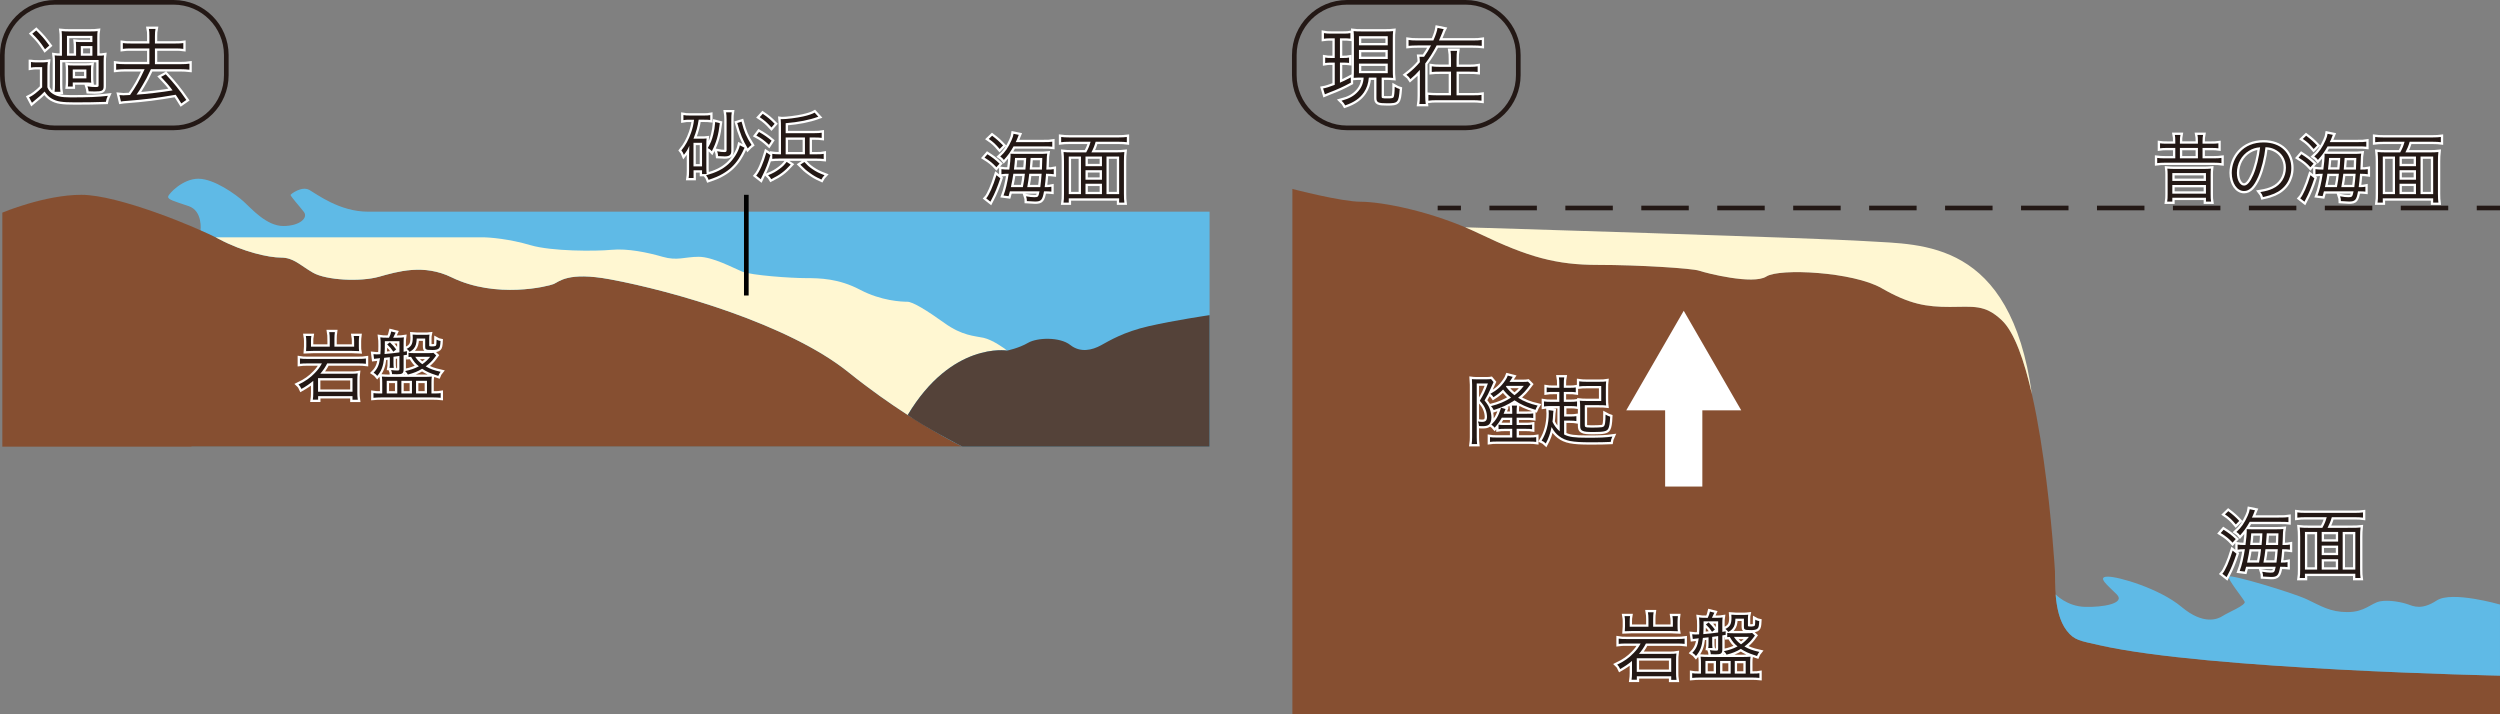 <?xml version="1.0" encoding="utf-8"?>
<!-- Generator: Adobe Illustrator 16.0.0, SVG Export Plug-In . SVG Version: 6.00 Build 0)  -->
<!DOCTYPE svg PUBLIC "-//W3C//DTD SVG 1.1//EN" "http://www.w3.org/Graphics/SVG/1.1/DTD/svg11.dtd">
<svg version="1.1" id="レイヤー_1" xmlns="http://www.w3.org/2000/svg" xmlns:xlink="http://www.w3.org/1999/xlink" x="0px"
	 y="0px" width="537.641px" height="153.586px" viewBox="0 0 537.641 153.586" enable-background="new 0 0 537.641 153.586"
	 xml:space="preserve">
<rect x="0" y="0" width="537.641" height="153.586" fill="#808080" stroke="none"/>
<path fill="#5FBAE6" d="M43.126,49.524c0,0,0.536-4.171-2.589-5.212s-4.5-1.417-4.375-2.042s3.125-3.833,6.5-3.833
	s8.041,3.375,9.708,4.875s4.917,5.292,8.542,5.292s5.375-1.792,4.458-3s-3-3.5-2.875-3.708s2.417-1.958,4.042-1.042
	s6.5,4.667,12.583,4.667s181.005,0,181.005,0v50.542H41.169L43.126,49.524z"/>
<path fill="#864F31" d="M0.5,45.729v50.333h206.483c0,0-11.667-5.667-24.5-16s-37.671-17.477-51.333-20
	c-9.025-1.667-10.9,0.521-12.087,1.021s-12.373,3.245-21.938-1.438c-6-2.938-11.625-1.25-15.625-0.125s-11.375,0.75-14.188-0.875
	s-4.188-3.25-6.875-3.25s-8.188-1.25-13.25-3.938S25.417,41.896,17.5,41.896S0.5,45.729,0.5,45.729z"/>
<path fill="#FFF7D2" d="M195.224,89.247c-3.788-2.446-8.191-5.522-12.74-9.185c-12.833-10.333-37.671-17.477-51.333-20
	c-9.025-1.667-10.9,0.521-12.087,1.021s-12.373,3.245-21.938-1.438c-6-2.938-11.625-1.25-15.625-0.125s-11.375,0.75-14.188-0.875
	s-4.188-3.25-6.875-3.25s-8.188-1.25-13.25-3.938c-0.247-0.131-0.522-0.272-0.823-0.422l0.002,0.001c0,0,55.783,0,57.375,0
	s5.842,0.359,10.342,1.692s13.917,1.333,17.417,1s7.833,0.583,11,1.5s4.75,0,7.75,0s7.313,2.333,9.313,3.167
	s10.576,1.417,13.66,1.417s7.151,0.083,11.735,2.5s9,2.583,10.167,2.583s4.164,1.833,7.997,4.583s6.461,2.75,8.378,3.167
	s4.5,2.25,5.083,2.75c0,0-11.9-1.972-21.367,13.847L195.224,89.247z"/>
<path fill="#544239" d="M195.217,89.243c9.467-15.819,21.367-13.847,21.367-13.847s2.5-0.5,4.5-1.667s6.875-1.292,9.083,0.458
	s4.75,1.083,6.583,0.083s4.875-2.883,10.313-4.129s13.063-2.371,13.063-2.371v28.292h-53.142
	C206.983,96.062,198.184,91.496,195.217,89.243z"/>
<path fill="#864F31" d="M277.933,40.635v112.951h259.708v-8.285c0,0-62.979-1.292-86.104-6.542
	c-4.223-0.958-5.443-1.042-7.063-3.125c-2.922-3.76-2.436-10.753-2.542-12.792c0,0-2.649-45.633-11.416-53.958
	c-3.686-3.5-6.186-2.88-11.186-2.88s-8.609-0.537-14.693-4.037s-21.945-4.333-24.779-2.5s-13.019-0.75-14.435-1.25
	s-12.869-1.25-21.786-1.25s-14.954-1.663-25.371-6.663s-21.334-6.917-25.584-6.917S277.933,40.635,277.933,40.635z"/>
<path fill="#FFF7D2" d="M315.106,48.886c1.053,0.442,2.108,0.915,3.159,1.419c10.417,5,16.454,6.663,25.371,6.663
	s20.37,0.75,21.786,1.25s11.601,3.083,14.435,1.25s18.695-1,24.779,2.5s9.693,4.037,14.693,4.037s7.5-0.62,11.186,2.88
	c2.702,2.565,4.823,8.675,6.464,15.9l-0.001,0.002c-4.605-33.224-23.63-32.152-35.255-32.902s-86.622-3.001-86.622-3.001
	L315.106,48.886z"/>
<path fill="#5FBAE6" d="M442.077,127.83c0.209,2.669,0.783,5.729,2.396,7.805c1.619,2.083,2.84,2.167,7.063,3.125
	c23.125,5.25,86.104,6.542,86.104,6.542V130.01c0,0-10.354-3-13.604-0.875s-5,1.25-6.25,0.813s-4-1-5.938-0.625s-3.25,2.313-7,2.313
	s-5.688-1.313-8.75-2.75s-16.625-5.5-16.813-4.876s3.063,4.626,3.438,5.376s-3.563,2.313-4.688,3.063s-4.188,2-8.875-1.926
	s-13.625-6.574-15.938-6.512s0.063,1.875,2,3.819s-3,2.806-6.875,2.681S442.078,127.829,442.077,127.83z"/>
<g>
	<g>
		<path d="M66.333,78.152c-0.896,0-1.36,0.016-1.825,0.08v-1.136c0.448,0.08,0.896,0.096,1.825,0.096h10.532
			c0.913,0,1.393-0.032,1.825-0.096v1.136c-0.48-0.064-0.976-0.08-1.809-0.08h-6.515c-0.432,0.849-0.832,1.441-1.489,2.225h6.563
			c0.768,0,1.136-0.016,1.488-0.08c-0.064,0.496-0.08,0.96-0.08,1.473v2.689c0,0.496,0.016,0.944,0.096,1.504h-1.136v-0.768h-7.395
			v0.752h-1.137c0.064-0.448,0.096-0.865,0.096-1.473v-2.577c-0.833,0.704-1.504,1.152-2.545,1.745
			c-0.16-0.368-0.352-0.672-0.64-0.944c1.504-0.72,2.529-1.44,3.537-2.497c0.672-0.688,1.088-1.265,1.505-2.049H66.333z
			 M70.911,72.902c0-0.592-0.032-1.008-0.112-1.473h1.217c-0.064,0.432-0.096,0.864-0.096,1.473v1.648h4.242v-1.168
			c0-0.384-0.032-0.752-0.096-1.12h1.185c-0.048,0.368-0.08,0.736-0.08,1.136v1.088c0,0.448,0.016,0.785,0.064,1.024
			c-0.448-0.032-0.912-0.048-1.537-0.048h-8.355c-0.657,0-0.96,0.016-1.521,0.048c0.032-0.32,0.048-0.624,0.048-1.008v-1.088
			c0-0.432-0.032-0.8-0.096-1.152h1.185c-0.064,0.352-0.08,0.688-0.08,1.104v1.184h4.034V72.902z M68.398,84.251h7.411v-2.929
			h-7.411V84.251z"/>
		<path d="M80.316,76.167c0.24,0.032,0.464,0.048,0.688,0.048c0.192,0,0.561-0.016,0.8-0.032c0.048-0.704,0.064-1.136,0.064-1.825
			c0-0.928-0.016-1.36-0.08-1.809c0.368,0.064,0.816,0.08,1.504,0.08h0.368c0.24-0.464,0.368-0.833,0.48-1.345l0.944,0.24
			c-0.128,0.304-0.384,0.816-0.528,1.104h0.896c0.608,0,1.136-0.032,1.408-0.08c-0.048,0.32-0.064,0.752-0.064,1.264v1.841
			l0.72-0.128v0.769l-0.72,0.112v2.993c0,0.896-0.256,1.088-1.44,1.088c-0.08,0-0.08,0-0.48-0.016
			c-0.336-0.016-0.352-0.016-0.56-0.016c-0.016-0.304-0.08-0.576-0.208-0.88c0.448,0.08,0.944,0.112,1.345,0.112
			c0.368,0,0.448-0.064,0.448-0.416v-2.721c-0.496,0.08-0.64,0.096-1.28,0.176v1.376c0,0.48,0.016,0.752,0.064,1.008h-0.912
			c0.048-0.256,0.064-0.56,0.064-1.008v-1.281c-0.48,0.064-0.528,0.064-1.217,0.128c-0.208,1.84-0.576,2.833-1.488,3.889
			c-0.272-0.336-0.4-0.432-0.785-0.688c0.833-0.849,1.201-1.665,1.377-3.121c-0.8,0.08-1.073,0.112-1.281,0.144L80.316,76.167z
			 M82.205,82.378c0-0.56-0.016-0.928-0.08-1.393c0.64,0.048,1.057,0.064,1.633,0.064h7.539c0.608,0,0.944-0.016,1.568-0.064
			c-0.064,0.4-0.08,0.736-0.08,1.249v2.385h0.705c0.64,0,0.912-0.016,1.28-0.08v1.008c-0.48-0.048-0.976-0.08-1.601-0.08H82.029
			c-0.672,0-1.184,0.032-1.712,0.08v-1.008c0.4,0.064,0.688,0.08,1.232,0.08h0.656V82.378z M82.765,73.382
			c0,1.393-0.016,1.905-0.064,2.753c1.104-0.096,2.065-0.192,3.201-0.352v-2.401H82.765z M83.166,84.619h2.273v-2.721h-2.273V84.619
			z M84.59,75.64c-0.48-0.721-0.688-0.96-1.328-1.585l0.592-0.432c0.592,0.576,0.88,0.896,1.345,1.521L84.59,75.64z M86.319,84.619
			h2.273v-2.721h-2.273V84.619z M93.81,76.44c-0.32,0.448-0.384,0.528-0.416,0.56c-0.512,0.688-1.041,1.185-1.841,1.792
			c1.009,0.577,1.681,0.816,3.202,1.168c-0.224,0.272-0.336,0.48-0.497,0.88c-0.24-0.08-0.432-0.144-0.56-0.192
			c-1.249-0.4-2.017-0.752-2.913-1.345c-0.977,0.592-1.745,0.896-3.073,1.249c-0.16-0.304-0.288-0.464-0.592-0.752
			c1.121-0.224,2.065-0.544,2.961-1.024c-0.784-0.641-1.008-0.913-1.681-2.033c-0.256,0.016-0.336,0.016-0.544,0.032v-0.896
			c0.352,0.048,0.72,0.064,1.249,0.064h3.009c0.592,0,0.896-0.016,1.104-0.064L93.81,76.44z M89.616,72.806
			c-0.048,1.104-0.208,1.633-0.608,2.129c-0.24,0.304-0.544,0.544-0.928,0.736c-0.192-0.304-0.336-0.448-0.625-0.656
			c0.432-0.176,0.785-0.48,0.993-0.8c0.224-0.368,0.32-0.864,0.32-1.633c0-0.256-0.016-0.448-0.032-0.624
			c0.304,0.032,0.576,0.048,1.008,0.048h1.584c0.48,0,0.785-0.016,1.041-0.048c-0.048,0.224-0.064,0.464-0.064,0.848v1.457
			c0,0.192,0.048,0.224,0.32,0.224c0.096,0,0.224,0,0.384,0.016c0.016,0,0.048,0,0.048,0c0.24,0,0.544-0.064,0.64-0.128
			c0.144-0.096,0.192-0.448,0.192-1.345c0.304,0.176,0.464,0.224,0.849,0.304c-0.048,0.993-0.128,1.376-0.368,1.601
			c-0.224,0.224-0.672,0.336-1.329,0.336c-1.024,0-1.232-0.032-1.44-0.192c-0.128-0.096-0.16-0.208-0.16-0.48v-1.793H89.616z
			 M89.296,76.728c0.464,0.704,0.833,1.088,1.521,1.601c0.705-0.496,1.168-0.944,1.697-1.601H89.296z M89.472,84.619h2.353v-2.721
			h-2.353V84.619z"/>
	</g>
	<g>
		<path fill="none" stroke="#FFFFFF" stroke-miterlimit="10" d="M66.333,78.152c-0.896,0-1.36,0.016-1.825,0.08v-1.136
			c0.448,0.08,0.896,0.096,1.825,0.096h10.532c0.913,0,1.393-0.032,1.825-0.096v1.136c-0.48-0.064-0.976-0.08-1.809-0.08h-6.515
			c-0.432,0.849-0.832,1.441-1.489,2.225h6.563c0.768,0,1.136-0.016,1.488-0.08c-0.064,0.496-0.08,0.96-0.08,1.473v2.689
			c0,0.496,0.016,0.944,0.096,1.504h-1.136v-0.768h-7.395v0.752h-1.137c0.064-0.448,0.096-0.865,0.096-1.473v-2.577
			c-0.833,0.704-1.504,1.152-2.545,1.745c-0.16-0.368-0.352-0.672-0.64-0.944c1.504-0.72,2.529-1.44,3.537-2.497
			c0.672-0.688,1.088-1.265,1.505-2.049H66.333z M70.911,72.902c0-0.592-0.032-1.008-0.112-1.473h1.217
			c-0.064,0.432-0.096,0.864-0.096,1.473v1.648h4.242v-1.168c0-0.384-0.032-0.752-0.096-1.12h1.185
			c-0.048,0.368-0.08,0.736-0.08,1.136v1.088c0,0.448,0.016,0.785,0.064,1.024c-0.448-0.032-0.912-0.048-1.537-0.048h-8.355
			c-0.657,0-0.96,0.016-1.521,0.048c0.032-0.32,0.048-0.624,0.048-1.008v-1.088c0-0.432-0.032-0.8-0.096-1.152h1.185
			c-0.064,0.352-0.08,0.688-0.08,1.104v1.184h4.034V72.902z M68.398,84.251h7.411v-2.929h-7.411V84.251z"/>
		<path fill="none" stroke="#FFFFFF" stroke-miterlimit="10" d="M80.316,76.167c0.24,0.032,0.464,0.048,0.688,0.048
			c0.192,0,0.561-0.016,0.8-0.032c0.048-0.704,0.064-1.136,0.064-1.825c0-0.928-0.016-1.36-0.08-1.809
			c0.368,0.064,0.816,0.08,1.504,0.08h0.368c0.24-0.464,0.368-0.833,0.48-1.345l0.944,0.24c-0.128,0.304-0.384,0.816-0.528,1.104
			h0.896c0.608,0,1.136-0.032,1.408-0.08c-0.048,0.32-0.064,0.752-0.064,1.264v1.841l0.72-0.128v0.769l-0.72,0.112v2.993
			c0,0.896-0.256,1.088-1.44,1.088c-0.08,0-0.08,0-0.48-0.016c-0.336-0.016-0.352-0.016-0.56-0.016
			c-0.016-0.304-0.08-0.576-0.208-0.88c0.448,0.08,0.944,0.112,1.345,0.112c0.368,0,0.448-0.064,0.448-0.416v-2.721
			c-0.496,0.08-0.64,0.096-1.28,0.176v1.376c0,0.48,0.016,0.752,0.064,1.008h-0.912c0.048-0.256,0.064-0.56,0.064-1.008v-1.281
			c-0.48,0.064-0.528,0.064-1.217,0.128c-0.208,1.84-0.576,2.833-1.488,3.889c-0.272-0.336-0.4-0.432-0.785-0.688
			c0.833-0.849,1.201-1.665,1.377-3.121c-0.8,0.08-1.073,0.112-1.281,0.144L80.316,76.167z M82.205,82.378
			c0-0.56-0.016-0.928-0.08-1.393c0.64,0.048,1.057,0.064,1.633,0.064h7.539c0.608,0,0.944-0.016,1.568-0.064
			c-0.064,0.4-0.08,0.736-0.08,1.249v2.385h0.705c0.64,0,0.912-0.016,1.28-0.08v1.008c-0.48-0.048-0.976-0.08-1.601-0.08H82.029
			c-0.672,0-1.184,0.032-1.712,0.08v-1.008c0.4,0.064,0.688,0.08,1.232,0.08h0.656V82.378z M82.765,73.382
			c0,1.393-0.016,1.905-0.064,2.753c1.104-0.096,2.065-0.192,3.201-0.352v-2.401H82.765z M83.166,84.619h2.273v-2.721h-2.273V84.619
			z M84.59,75.64c-0.48-0.721-0.688-0.96-1.328-1.585l0.592-0.432c0.592,0.576,0.88,0.896,1.345,1.521L84.59,75.64z M86.319,84.619
			h2.273v-2.721h-2.273V84.619z M93.81,76.44c-0.32,0.448-0.384,0.528-0.416,0.56c-0.512,0.688-1.041,1.185-1.841,1.792
			c1.009,0.577,1.681,0.816,3.202,1.168c-0.224,0.272-0.336,0.48-0.497,0.88c-0.24-0.08-0.432-0.144-0.56-0.192
			c-1.249-0.4-2.017-0.752-2.913-1.345c-0.977,0.592-1.745,0.896-3.073,1.249c-0.16-0.304-0.288-0.464-0.592-0.752
			c1.121-0.224,2.065-0.544,2.961-1.024c-0.784-0.641-1.008-0.913-1.681-2.033c-0.256,0.016-0.336,0.016-0.544,0.032v-0.896
			c0.352,0.048,0.72,0.064,1.249,0.064h3.009c0.592,0,0.896-0.016,1.104-0.064L93.81,76.44z M89.616,72.806
			c-0.048,1.104-0.208,1.633-0.608,2.129c-0.24,0.304-0.544,0.544-0.928,0.736c-0.192-0.304-0.336-0.448-0.625-0.656
			c0.432-0.176,0.785-0.48,0.993-0.8c0.224-0.368,0.32-0.864,0.32-1.633c0-0.256-0.016-0.448-0.032-0.624
			c0.304,0.032,0.576,0.048,1.008,0.048h1.584c0.48,0,0.785-0.016,1.041-0.048c-0.048,0.224-0.064,0.464-0.064,0.848v1.457
			c0,0.192,0.048,0.224,0.32,0.224c0.096,0,0.224,0,0.384,0.016c0.016,0,0.048,0,0.048,0c0.24,0,0.544-0.064,0.64-0.128
			c0.144-0.096,0.192-0.448,0.192-1.345c0.304,0.176,0.464,0.224,0.849,0.304c-0.048,0.993-0.128,1.376-0.368,1.601
			c-0.224,0.224-0.672,0.336-1.329,0.336c-1.024,0-1.232-0.032-1.44-0.192c-0.128-0.096-0.16-0.208-0.16-0.48v-1.793H89.616z
			 M89.296,76.728c0.464,0.704,0.833,1.088,1.521,1.601c0.705-0.496,1.168-0.944,1.697-1.601H89.296z M89.472,84.619h2.353v-2.721
			h-2.353V84.619z"/>
	</g>
	<g>
		<path fill="#231815" d="M66.333,78.152c-0.896,0-1.36,0.016-1.825,0.08v-1.136c0.448,0.08,0.896,0.096,1.825,0.096h10.532
			c0.913,0,1.393-0.032,1.825-0.096v1.136c-0.48-0.064-0.976-0.08-1.809-0.08h-6.515c-0.432,0.849-0.832,1.441-1.489,2.225h6.563
			c0.768,0,1.136-0.016,1.488-0.08c-0.064,0.496-0.08,0.96-0.08,1.473v2.689c0,0.496,0.016,0.944,0.096,1.504h-1.136v-0.768h-7.395
			v0.752h-1.137c0.064-0.448,0.096-0.865,0.096-1.473v-2.577c-0.833,0.704-1.504,1.152-2.545,1.745
			c-0.16-0.368-0.352-0.672-0.64-0.944c1.504-0.72,2.529-1.44,3.537-2.497c0.672-0.688,1.088-1.265,1.505-2.049H66.333z
			 M70.911,72.902c0-0.592-0.032-1.008-0.112-1.473h1.217c-0.064,0.432-0.096,0.864-0.096,1.473v1.648h4.242v-1.168
			c0-0.384-0.032-0.752-0.096-1.12h1.185c-0.048,0.368-0.08,0.736-0.08,1.136v1.088c0,0.448,0.016,0.785,0.064,1.024
			c-0.448-0.032-0.912-0.048-1.537-0.048h-8.355c-0.657,0-0.96,0.016-1.521,0.048c0.032-0.32,0.048-0.624,0.048-1.008v-1.088
			c0-0.432-0.032-0.8-0.096-1.152h1.185c-0.064,0.352-0.08,0.688-0.08,1.104v1.184h4.034V72.902z M68.398,84.251h7.411v-2.929
			h-7.411V84.251z"/>
		<path fill="#231815" d="M80.316,76.167c0.24,0.032,0.464,0.048,0.688,0.048c0.192,0,0.561-0.016,0.8-0.032
			c0.048-0.704,0.064-1.136,0.064-1.825c0-0.928-0.016-1.36-0.08-1.809c0.368,0.064,0.816,0.08,1.504,0.08h0.368
			c0.24-0.464,0.368-0.833,0.48-1.345l0.944,0.24c-0.128,0.304-0.384,0.816-0.528,1.104h0.896c0.608,0,1.136-0.032,1.408-0.08
			c-0.048,0.32-0.064,0.752-0.064,1.264v1.841l0.72-0.128v0.769l-0.72,0.112v2.993c0,0.896-0.256,1.088-1.44,1.088
			c-0.08,0-0.08,0-0.48-0.016c-0.336-0.016-0.352-0.016-0.56-0.016c-0.016-0.304-0.08-0.576-0.208-0.88
			c0.448,0.08,0.944,0.112,1.345,0.112c0.368,0,0.448-0.064,0.448-0.416v-2.721c-0.496,0.08-0.64,0.096-1.28,0.176v1.376
			c0,0.48,0.016,0.752,0.064,1.008h-0.912c0.048-0.256,0.064-0.56,0.064-1.008v-1.281c-0.48,0.064-0.528,0.064-1.217,0.128
			c-0.208,1.84-0.576,2.833-1.488,3.889c-0.272-0.336-0.4-0.432-0.785-0.688c0.833-0.849,1.201-1.665,1.377-3.121
			c-0.8,0.08-1.073,0.112-1.281,0.144L80.316,76.167z M82.205,82.378c0-0.56-0.016-0.928-0.08-1.393
			c0.64,0.048,1.057,0.064,1.633,0.064h7.539c0.608,0,0.944-0.016,1.568-0.064c-0.064,0.4-0.08,0.736-0.08,1.249v2.385h0.705
			c0.64,0,0.912-0.016,1.28-0.08v1.008c-0.48-0.048-0.976-0.08-1.601-0.08H82.029c-0.672,0-1.184,0.032-1.712,0.08v-1.008
			c0.4,0.064,0.688,0.08,1.232,0.08h0.656V82.378z M82.765,73.382c0,1.393-0.016,1.905-0.064,2.753
			c1.104-0.096,2.065-0.192,3.201-0.352v-2.401H82.765z M83.166,84.619h2.273v-2.721h-2.273V84.619z M84.59,75.64
			c-0.48-0.721-0.688-0.96-1.328-1.585l0.592-0.432c0.592,0.576,0.88,0.896,1.345,1.521L84.59,75.64z M86.319,84.619h2.273v-2.721
			h-2.273V84.619z M93.81,76.44c-0.32,0.448-0.384,0.528-0.416,0.56c-0.512,0.688-1.041,1.185-1.841,1.792
			c1.009,0.577,1.681,0.816,3.202,1.168c-0.224,0.272-0.336,0.48-0.497,0.88c-0.24-0.08-0.432-0.144-0.56-0.192
			c-1.249-0.4-2.017-0.752-2.913-1.345c-0.977,0.592-1.745,0.896-3.073,1.249c-0.16-0.304-0.288-0.464-0.592-0.752
			c1.121-0.224,2.065-0.544,2.961-1.024c-0.784-0.641-1.008-0.913-1.681-2.033c-0.256,0.016-0.336,0.016-0.544,0.032v-0.896
			c0.352,0.048,0.72,0.064,1.249,0.064h3.009c0.592,0,0.896-0.016,1.104-0.064L93.81,76.44z M89.616,72.806
			c-0.048,1.104-0.208,1.633-0.608,2.129c-0.24,0.304-0.544,0.544-0.928,0.736c-0.192-0.304-0.336-0.448-0.625-0.656
			c0.432-0.176,0.785-0.48,0.993-0.8c0.224-0.368,0.32-0.864,0.32-1.633c0-0.256-0.016-0.448-0.032-0.624
			c0.304,0.032,0.576,0.048,1.008,0.048h1.584c0.48,0,0.785-0.016,1.041-0.048c-0.048,0.224-0.064,0.464-0.064,0.848v1.457
			c0,0.192,0.048,0.224,0.32,0.224c0.096,0,0.224,0,0.384,0.016c0.016,0,0.048,0,0.048,0c0.24,0,0.544-0.064,0.64-0.128
			c0.144-0.096,0.192-0.448,0.192-1.345c0.304,0.176,0.464,0.224,0.849,0.304c-0.048,0.993-0.128,1.376-0.368,1.601
			c-0.224,0.224-0.672,0.336-1.329,0.336c-1.024,0-1.232-0.032-1.44-0.192c-0.128-0.096-0.16-0.208-0.16-0.48v-1.793H89.616z
			 M89.296,76.728c0.464,0.704,0.833,1.088,1.521,1.601c0.705-0.496,1.168-0.944,1.697-1.601H89.296z M89.472,84.619h2.353v-2.721
			h-2.353V84.619z"/>
	</g>
</g>
<g>
	<g>
		<path d="M148.353,25.743c-0.64,0-0.944,0.016-1.376,0.096V24.75c0.432,0.08,0.768,0.096,1.44,0.096h2.961
			c0.641,0,0.945-0.016,1.361-0.096v1.056c-0.4-0.048-0.72-0.064-1.296-0.064h-1.185c-0.24,1.569-0.512,2.529-1.121,4.082h1.825
			c0.528,0,0.705-0.016,0.993-0.048c-0.032,0.336-0.048,0.561-0.048,1.281v5.026c0,0.608,0.016,0.928,0.064,1.345h-0.992v-0.816
			h-1.825v1.665h-1.057c0.064-0.4,0.096-0.848,0.096-1.553v-3.649c0-0.464,0.016-1.088,0.048-1.712
			c-0.32,0.768-0.624,1.248-1.168,1.937c-0.192-0.48-0.272-0.624-0.544-0.944c0.896-1.088,1.568-2.305,2.113-3.874
			c0.32-0.96,0.48-1.601,0.624-2.737H148.353z M149.137,35.779h1.841v-5.074h-1.841V35.779z M160.134,31.777
			c-0.144,0.24-0.224,0.416-0.352,0.72c-0.144,0.336-0.641,1.232-0.929,1.665c-0.896,1.345-1.985,2.385-3.409,3.202
			c-0.896,0.528-1.633,0.832-3.057,1.313c-0.144-0.417-0.272-0.625-0.544-0.977c2.193-0.608,3.538-1.281,4.77-2.385
			c1.201-1.089,2.209-2.737,2.497-4.066L160.134,31.777z M154.804,26.495c-0.304,2.593-0.752,4.162-1.713,6.019
			c-0.272-0.304-0.48-0.448-0.88-0.672c0.625-1.072,0.896-1.745,1.185-2.929c0.208-0.833,0.32-1.489,0.416-2.673L154.804,26.495z
			 M157.269,32.498c0,0.816-0.4,1.136-1.409,1.136c-0.384,0-0.912-0.032-1.424-0.064c-0.032-0.416-0.08-0.688-0.208-1.04
			c0.624,0.128,1.136,0.176,1.568,0.176c0.352,0,0.464-0.096,0.464-0.416v-6.611c0-0.656-0.032-1.041-0.112-1.521h1.217
			c-0.08,0.512-0.096,0.864-0.096,1.521V32.498z M159.478,26.159c0.56,2.177,1.008,3.217,2.145,5.01
			c-0.336,0.256-0.464,0.368-0.816,0.752c-1.073-1.809-1.585-3.025-2.257-5.474L159.478,26.159z"/>
		<path d="M165.682,33.362c-0.544,1.809-1.009,2.993-1.617,4.21c-0.176,0.368-0.336,0.688-0.464,0.96l-0.977-0.769
			c0.752-0.88,1.537-2.673,2.193-4.978L165.682,33.362z M163.232,28.384c1.168,0.672,1.793,1.104,2.705,1.873l-0.576,0.88
			c-1.024-0.96-1.584-1.377-2.705-1.985L163.232,28.384z M164.033,24.479c1.041,0.704,1.665,1.216,2.561,2.145l-0.688,0.785
			c-0.944-1.041-1.505-1.537-2.529-2.209L164.033,24.479z M170.051,35.395c-1.345,1.473-2.321,2.209-4.194,3.138
			c-0.224-0.4-0.352-0.544-0.672-0.849c1.121-0.464,1.633-0.752,2.433-1.344c0.688-0.497,0.977-0.785,1.553-1.521L170.051,35.395z
			 M175.638,33.186c0.736,0,1.104-0.016,1.504-0.096v1.088c-0.448-0.048-0.912-0.08-1.504-0.08h-8.067
			c-0.625,0-1.041,0.016-1.489,0.064V33.09c0.448,0.064,0.849,0.096,1.409,0.096h0.464v-5.634c0-0.865-0.016-1.505-0.064-1.937
			c0.112,0.016,0.192,0.016,0.256,0.016c1.041,0,3.169-0.272,4.546-0.576c1.104-0.24,2.033-0.561,2.497-0.833l0.8,0.88
			c-1.985,0.72-4.21,1.152-7.027,1.393v2.145h6.243c0.72,0,1.104-0.032,1.504-0.096v1.104c-0.528-0.064-0.896-0.08-1.504-0.08
			h-1.089v3.618H175.638z M173.108,29.568h-4.146v3.618h4.146V29.568z M172.98,34.834c0.656,0.72,0.977,1.008,1.665,1.489
			c0.896,0.608,1.457,0.896,2.673,1.36c-0.336,0.352-0.417,0.464-0.672,0.928c-1.185-0.544-1.713-0.848-2.513-1.44
			c-0.752-0.528-1.168-0.896-2.017-1.761L172.98,34.834z"/>
	</g>
	<g>
		<path fill="none" stroke="#FFFFFF" stroke-miterlimit="10" d="M148.353,25.743c-0.64,0-0.944,0.016-1.376,0.096V24.75
			c0.432,0.08,0.768,0.096,1.44,0.096h2.961c0.641,0,0.945-0.016,1.361-0.096v1.056c-0.4-0.048-0.72-0.064-1.296-0.064h-1.185
			c-0.24,1.569-0.512,2.529-1.121,4.082h1.825c0.528,0,0.705-0.016,0.993-0.048c-0.032,0.336-0.048,0.561-0.048,1.281v5.026
			c0,0.608,0.016,0.928,0.064,1.345h-0.992v-0.816h-1.825v1.665h-1.057c0.064-0.4,0.096-0.848,0.096-1.553v-3.649
			c0-0.464,0.016-1.088,0.048-1.712c-0.32,0.768-0.624,1.248-1.168,1.937c-0.192-0.48-0.272-0.624-0.544-0.944
			c0.896-1.088,1.568-2.305,2.113-3.874c0.32-0.96,0.48-1.601,0.624-2.737H148.353z M149.137,35.779h1.841v-5.074h-1.841V35.779z
			 M160.134,31.777c-0.144,0.24-0.224,0.416-0.352,0.72c-0.144,0.336-0.641,1.232-0.929,1.665c-0.896,1.345-1.985,2.385-3.409,3.202
			c-0.896,0.528-1.633,0.832-3.057,1.313c-0.144-0.417-0.272-0.625-0.544-0.977c2.193-0.608,3.538-1.281,4.77-2.385
			c1.201-1.089,2.209-2.737,2.497-4.066L160.134,31.777z M154.804,26.495c-0.304,2.593-0.752,4.162-1.713,6.019
			c-0.272-0.304-0.48-0.448-0.88-0.672c0.625-1.072,0.896-1.745,1.185-2.929c0.208-0.833,0.32-1.489,0.416-2.673L154.804,26.495z
			 M157.269,32.498c0,0.816-0.4,1.136-1.409,1.136c-0.384,0-0.912-0.032-1.424-0.064c-0.032-0.416-0.08-0.688-0.208-1.04
			c0.624,0.128,1.136,0.176,1.568,0.176c0.352,0,0.464-0.096,0.464-0.416v-6.611c0-0.656-0.032-1.041-0.112-1.521h1.217
			c-0.08,0.512-0.096,0.864-0.096,1.521V32.498z M159.478,26.159c0.56,2.177,1.008,3.217,2.145,5.01
			c-0.336,0.256-0.464,0.368-0.816,0.752c-1.073-1.809-1.585-3.025-2.257-5.474L159.478,26.159z"/>
		<path fill="none" stroke="#FFFFFF" stroke-miterlimit="10" d="M165.682,33.362c-0.544,1.809-1.009,2.993-1.617,4.21
			c-0.176,0.368-0.336,0.688-0.464,0.96l-0.977-0.769c0.752-0.88,1.537-2.673,2.193-4.978L165.682,33.362z M163.232,28.384
			c1.168,0.672,1.793,1.104,2.705,1.873l-0.576,0.88c-1.024-0.96-1.584-1.377-2.705-1.985L163.232,28.384z M164.033,24.479
			c1.041,0.704,1.665,1.216,2.561,2.145l-0.688,0.785c-0.944-1.041-1.505-1.537-2.529-2.209L164.033,24.479z M170.051,35.395
			c-1.345,1.473-2.321,2.209-4.194,3.138c-0.224-0.4-0.352-0.544-0.672-0.849c1.121-0.464,1.633-0.752,2.433-1.344
			c0.688-0.497,0.977-0.785,1.553-1.521L170.051,35.395z M175.638,33.186c0.736,0,1.104-0.016,1.504-0.096v1.088
			c-0.448-0.048-0.912-0.08-1.504-0.08h-8.067c-0.625,0-1.041,0.016-1.489,0.064V33.09c0.448,0.064,0.849,0.096,1.409,0.096h0.464
			v-5.634c0-0.865-0.016-1.505-0.064-1.937c0.112,0.016,0.192,0.016,0.256,0.016c1.041,0,3.169-0.272,4.546-0.576
			c1.104-0.24,2.033-0.561,2.497-0.833l0.8,0.88c-1.985,0.72-4.21,1.152-7.027,1.393v2.145h6.243c0.72,0,1.104-0.032,1.504-0.096
			v1.104c-0.528-0.064-0.896-0.08-1.504-0.08h-1.089v3.618H175.638z M173.108,29.568h-4.146v3.618h4.146V29.568z M172.98,34.834
			c0.656,0.72,0.977,1.008,1.665,1.489c0.896,0.608,1.457,0.896,2.673,1.36c-0.336,0.352-0.417,0.464-0.672,0.928
			c-1.185-0.544-1.713-0.848-2.513-1.44c-0.752-0.528-1.168-0.896-2.017-1.761L172.98,34.834z"/>
	</g>
	<g>
		<path fill="#231815" d="M148.353,25.743c-0.64,0-0.944,0.016-1.376,0.096V24.75c0.432,0.08,0.768,0.096,1.44,0.096h2.961
			c0.641,0,0.945-0.016,1.361-0.096v1.056c-0.4-0.048-0.72-0.064-1.296-0.064h-1.185c-0.24,1.569-0.512,2.529-1.121,4.082h1.825
			c0.528,0,0.705-0.016,0.993-0.048c-0.032,0.336-0.048,0.561-0.048,1.281v5.026c0,0.608,0.016,0.928,0.064,1.345h-0.992v-0.816
			h-1.825v1.665h-1.057c0.064-0.4,0.096-0.848,0.096-1.553v-3.649c0-0.464,0.016-1.088,0.048-1.712
			c-0.32,0.768-0.624,1.248-1.168,1.937c-0.192-0.48-0.272-0.624-0.544-0.944c0.896-1.088,1.568-2.305,2.113-3.874
			c0.32-0.96,0.48-1.601,0.624-2.737H148.353z M149.137,35.779h1.841v-5.074h-1.841V35.779z M160.134,31.777
			c-0.144,0.24-0.224,0.416-0.352,0.72c-0.144,0.336-0.641,1.232-0.929,1.665c-0.896,1.345-1.985,2.385-3.409,3.202
			c-0.896,0.528-1.633,0.832-3.057,1.313c-0.144-0.417-0.272-0.625-0.544-0.977c2.193-0.608,3.538-1.281,4.77-2.385
			c1.201-1.089,2.209-2.737,2.497-4.066L160.134,31.777z M154.804,26.495c-0.304,2.593-0.752,4.162-1.713,6.019
			c-0.272-0.304-0.48-0.448-0.88-0.672c0.625-1.072,0.896-1.745,1.185-2.929c0.208-0.833,0.32-1.489,0.416-2.673L154.804,26.495z
			 M157.269,32.498c0,0.816-0.4,1.136-1.409,1.136c-0.384,0-0.912-0.032-1.424-0.064c-0.032-0.416-0.08-0.688-0.208-1.04
			c0.624,0.128,1.136,0.176,1.568,0.176c0.352,0,0.464-0.096,0.464-0.416v-6.611c0-0.656-0.032-1.041-0.112-1.521h1.217
			c-0.08,0.512-0.096,0.864-0.096,1.521V32.498z M159.478,26.159c0.56,2.177,1.008,3.217,2.145,5.01
			c-0.336,0.256-0.464,0.368-0.816,0.752c-1.073-1.809-1.585-3.025-2.257-5.474L159.478,26.159z"/>
		<path fill="#231815" d="M165.682,33.362c-0.544,1.809-1.009,2.993-1.617,4.21c-0.176,0.368-0.336,0.688-0.464,0.96l-0.977-0.769
			c0.752-0.88,1.537-2.673,2.193-4.978L165.682,33.362z M163.232,28.384c1.168,0.672,1.793,1.104,2.705,1.873l-0.576,0.88
			c-1.024-0.96-1.584-1.377-2.705-1.985L163.232,28.384z M164.033,24.479c1.041,0.704,1.665,1.216,2.561,2.145l-0.688,0.785
			c-0.944-1.041-1.505-1.537-2.529-2.209L164.033,24.479z M170.051,35.395c-1.345,1.473-2.321,2.209-4.194,3.138
			c-0.224-0.4-0.352-0.544-0.672-0.849c1.121-0.464,1.633-0.752,2.433-1.344c0.688-0.497,0.977-0.785,1.553-1.521L170.051,35.395z
			 M175.638,33.186c0.736,0,1.104-0.016,1.504-0.096v1.088c-0.448-0.048-0.912-0.08-1.504-0.08h-8.067
			c-0.625,0-1.041,0.016-1.489,0.064V33.09c0.448,0.064,0.849,0.096,1.409,0.096h0.464v-5.634c0-0.865-0.016-1.505-0.064-1.937
			c0.112,0.016,0.192,0.016,0.256,0.016c1.041,0,3.169-0.272,4.546-0.576c1.104-0.24,2.033-0.561,2.497-0.833l0.8,0.88
			c-1.985,0.72-4.21,1.152-7.027,1.393v2.145h6.243c0.72,0,1.104-0.032,1.504-0.096v1.104c-0.528-0.064-0.896-0.08-1.504-0.08
			h-1.089v3.618H175.638z M173.108,29.568h-4.146v3.618h4.146V29.568z M172.98,34.834c0.656,0.72,0.977,1.008,1.665,1.489
			c0.896,0.608,1.457,0.896,2.673,1.36c-0.336,0.352-0.417,0.464-0.672,0.928c-1.185-0.544-1.713-0.848-2.513-1.44
			c-0.752-0.528-1.168-0.896-2.017-1.761L172.98,34.834z"/>
	</g>
</g>
<g>
	<g>
		<path d="M212.354,33.175c1.104,0.705,1.617,1.088,2.609,2.017l-0.688,0.768c-0.816-0.88-1.361-1.329-2.545-2.065L212.354,33.175z
			 M215.124,38.346c-0.576,1.761-1.232,3.361-1.857,4.498c-0.176,0.336-0.176,0.336-0.272,0.528l-0.912-0.72
			c0.608-0.64,1.504-2.673,2.208-4.978L215.124,38.346z M213.363,29.19c0.977,0.736,1.601,1.296,2.353,2.097l-0.736,0.752
			c-0.896-1.057-1.376-1.505-2.337-2.161L213.363,29.19z M224.215,30.566c1.152,0,1.617-0.016,2.081-0.096v1.073
			c-0.368-0.048-0.896-0.064-2.017-0.064h-6.307c-0.72,1.281-1.152,1.873-2.081,2.914c-0.224-0.304-0.464-0.528-0.785-0.736
			c1.041-0.929,1.729-1.921,2.433-3.505c0.24-0.544,0.384-0.993,0.432-1.377l1.121,0.224c-0.08,0.176-0.08,0.176-0.24,0.625
			c-0.112,0.304-0.208,0.528-0.416,0.944H224.215z M217.188,41.146c-0.096,0.352-0.144,0.512-0.288,1.041l-1.088-0.144
			c0.464-1.232,0.816-2.721,1.12-4.674h-0.096c-0.656,0-1.009,0.016-1.473,0.096v-1.089c0.384,0.064,0.8,0.096,1.537,0.096h0.16
			c0.176-1.393,0.272-2.401,0.272-2.945c0-0.032,0-0.192-0.016-0.464c0.192,0.016,0.656,0.032,1.137,0.032h5.09
			c0.816,0,1.121-0.016,1.665-0.064c-0.08,0.417-0.08,0.561-0.144,2.417c-0.016,0.32-0.016,0.528-0.048,1.024h0.112
			c0.736,0,1.088-0.016,1.489-0.096v1.089c-0.48-0.064-0.944-0.096-1.489-0.096h-0.176c-0.016,0.16-0.016,0.16-0.032,0.448
			c-0.048,0.672-0.128,1.488-0.256,2.433h0.176c0.625,0,0.88-0.016,1.265-0.096v1.056c-0.416-0.048-0.736-0.064-1.296-0.064h-0.288
			c-0.32,1.857-0.608,2.193-1.921,2.193c-0.368,0-0.896-0.032-1.761-0.096c0-0.417-0.048-0.641-0.176-1.024
			c0.688,0.128,1.329,0.192,1.777,0.192c0.816,0,0.88-0.08,1.121-1.265H217.188z M217.925,37.369
			c-0.096,0.768-0.208,1.329-0.528,2.881h2.577c0.288-1.569,0.288-1.569,0.432-2.881H217.925z M220.518,36.473
			c0.112-1.104,0.112-1.216,0.176-2.513h-2.401c-0.08,1.088-0.112,1.424-0.24,2.513H220.518z M221.35,37.369
			c-0.16,1.313-0.16,1.313-0.432,2.881h2.801c0.112-0.88,0.192-1.585,0.288-2.881H221.35z M224.071,36.473
			c0.032-0.64,0.064-1.553,0.08-2.513h-2.513c-0.08,1.056-0.144,1.905-0.192,2.513H224.071z"/>
		<path d="M239.895,32.775c0.849,0,1.361-0.016,1.905-0.08c-0.064,0.592-0.096,1.136-0.096,2.017v6.931
			c0,0.928,0.032,1.44,0.096,1.92h-1.121v-0.912h-10.836v0.912h-1.121c0.08-0.544,0.096-0.976,0.096-1.953v-6.899
			c0-0.8-0.032-1.376-0.096-2.017c0.528,0.064,1.056,0.08,1.873,0.08h2.993c0.464-0.849,0.672-1.329,0.944-2.289h-4.625
			c-0.705,0-1.185,0.032-1.697,0.096v-1.121c0.464,0.064,0.992,0.096,1.681,0.096h10.74c0.688,0,1.201-0.032,1.697-0.096v1.121
			c-0.464-0.064-1.008-0.096-1.697-0.096h-5.01c-0.24,0.864-0.512,1.521-0.913,2.289H239.895z M229.843,33.656v8.099h2.625v-8.099
			H229.843z M236.982,33.656h-3.538v2.081h3.538V33.656z M233.444,38.649h3.538v-2.049h-3.538V38.649z M233.444,41.755h3.538v-2.241
			h-3.538V41.755z M237.958,41.755h2.721v-8.099h-2.721V41.755z"/>
	</g>
	<g>
		<path fill="none" stroke="#FFFFFF" stroke-miterlimit="10" d="M212.354,33.175c1.104,0.705,1.617,1.088,2.609,2.017l-0.688,0.768
			c-0.816-0.88-1.361-1.329-2.545-2.065L212.354,33.175z M215.124,38.346c-0.576,1.761-1.232,3.361-1.857,4.498
			c-0.176,0.336-0.176,0.336-0.272,0.528l-0.912-0.72c0.608-0.64,1.504-2.673,2.208-4.978L215.124,38.346z M213.363,29.19
			c0.977,0.736,1.601,1.296,2.353,2.097l-0.736,0.752c-0.896-1.057-1.376-1.505-2.337-2.161L213.363,29.19z M224.215,30.566
			c1.152,0,1.617-0.016,2.081-0.096v1.073c-0.368-0.048-0.896-0.064-2.017-0.064h-6.307c-0.72,1.281-1.152,1.873-2.081,2.914
			c-0.224-0.304-0.464-0.528-0.785-0.736c1.041-0.929,1.729-1.921,2.433-3.505c0.24-0.544,0.384-0.993,0.432-1.377l1.121,0.224
			c-0.08,0.176-0.08,0.176-0.24,0.625c-0.112,0.304-0.208,0.528-0.416,0.944H224.215z M217.188,41.146
			c-0.096,0.352-0.144,0.512-0.288,1.041l-1.088-0.144c0.464-1.232,0.816-2.721,1.12-4.674h-0.096c-0.656,0-1.009,0.016-1.473,0.096
			v-1.089c0.384,0.064,0.8,0.096,1.537,0.096h0.16c0.176-1.393,0.272-2.401,0.272-2.945c0-0.032,0-0.192-0.016-0.464
			c0.192,0.016,0.656,0.032,1.137,0.032h5.09c0.816,0,1.121-0.016,1.665-0.064c-0.08,0.417-0.08,0.561-0.144,2.417
			c-0.016,0.32-0.016,0.528-0.048,1.024h0.112c0.736,0,1.088-0.016,1.489-0.096v1.089c-0.48-0.064-0.944-0.096-1.489-0.096h-0.176
			c-0.016,0.16-0.016,0.16-0.032,0.448c-0.048,0.672-0.128,1.488-0.256,2.433h0.176c0.625,0,0.88-0.016,1.265-0.096v1.056
			c-0.416-0.048-0.736-0.064-1.296-0.064h-0.288c-0.32,1.857-0.608,2.193-1.921,2.193c-0.368,0-0.896-0.032-1.761-0.096
			c0-0.417-0.048-0.641-0.176-1.024c0.688,0.128,1.329,0.192,1.777,0.192c0.816,0,0.88-0.08,1.121-1.265H217.188z M217.925,37.369
			c-0.096,0.768-0.208,1.329-0.528,2.881h2.577c0.288-1.569,0.288-1.569,0.432-2.881H217.925z M220.518,36.473
			c0.112-1.104,0.112-1.216,0.176-2.513h-2.401c-0.08,1.088-0.112,1.424-0.24,2.513H220.518z M221.35,37.369
			c-0.16,1.313-0.16,1.313-0.432,2.881h2.801c0.112-0.88,0.192-1.585,0.288-2.881H221.35z M224.071,36.473
			c0.032-0.64,0.064-1.553,0.08-2.513h-2.513c-0.08,1.056-0.144,1.905-0.192,2.513H224.071z"/>
		<path fill="none" stroke="#FFFFFF" stroke-miterlimit="10" d="M239.895,32.775c0.849,0,1.361-0.016,1.905-0.08
			c-0.064,0.592-0.096,1.136-0.096,2.017v6.931c0,0.928,0.032,1.44,0.096,1.92h-1.121v-0.912h-10.836v0.912h-1.121
			c0.08-0.544,0.096-0.976,0.096-1.953v-6.899c0-0.8-0.032-1.376-0.096-2.017c0.528,0.064,1.056,0.08,1.873,0.08h2.993
			c0.464-0.849,0.672-1.329,0.944-2.289h-4.625c-0.705,0-1.185,0.032-1.697,0.096v-1.121c0.464,0.064,0.992,0.096,1.681,0.096h10.74
			c0.688,0,1.201-0.032,1.697-0.096v1.121c-0.464-0.064-1.008-0.096-1.697-0.096h-5.01c-0.24,0.864-0.512,1.521-0.913,2.289H239.895
			z M229.843,33.656v8.099h2.625v-8.099H229.843z M236.982,33.656h-3.538v2.081h3.538V33.656z M233.444,38.649h3.538v-2.049h-3.538
			V38.649z M233.444,41.755h3.538v-2.241h-3.538V41.755z M237.958,41.755h2.721v-8.099h-2.721V41.755z"/>
	</g>
	<g>
		<path fill="#231815" d="M212.354,33.175c1.104,0.705,1.617,1.088,2.609,2.017l-0.688,0.768c-0.816-0.88-1.361-1.329-2.545-2.065
			L212.354,33.175z M215.124,38.346c-0.576,1.761-1.232,3.361-1.857,4.498c-0.176,0.336-0.176,0.336-0.272,0.528l-0.912-0.72
			c0.608-0.64,1.504-2.673,2.208-4.978L215.124,38.346z M213.363,29.19c0.977,0.736,1.601,1.296,2.353,2.097l-0.736,0.752
			c-0.896-1.057-1.376-1.505-2.337-2.161L213.363,29.19z M224.215,30.566c1.152,0,1.617-0.016,2.081-0.096v1.073
			c-0.368-0.048-0.896-0.064-2.017-0.064h-6.307c-0.72,1.281-1.152,1.873-2.081,2.914c-0.224-0.304-0.464-0.528-0.785-0.736
			c1.041-0.929,1.729-1.921,2.433-3.505c0.24-0.544,0.384-0.993,0.432-1.377l1.121,0.224c-0.08,0.176-0.08,0.176-0.24,0.625
			c-0.112,0.304-0.208,0.528-0.416,0.944H224.215z M217.188,41.146c-0.096,0.352-0.144,0.512-0.288,1.041l-1.088-0.144
			c0.464-1.232,0.816-2.721,1.12-4.674h-0.096c-0.656,0-1.009,0.016-1.473,0.096v-1.089c0.384,0.064,0.8,0.096,1.537,0.096h0.16
			c0.176-1.393,0.272-2.401,0.272-2.945c0-0.032,0-0.192-0.016-0.464c0.192,0.016,0.656,0.032,1.137,0.032h5.09
			c0.816,0,1.121-0.016,1.665-0.064c-0.08,0.417-0.08,0.561-0.144,2.417c-0.016,0.32-0.016,0.528-0.048,1.024h0.112
			c0.736,0,1.088-0.016,1.489-0.096v1.089c-0.48-0.064-0.944-0.096-1.489-0.096h-0.176c-0.016,0.16-0.016,0.16-0.032,0.448
			c-0.048,0.672-0.128,1.488-0.256,2.433h0.176c0.625,0,0.88-0.016,1.265-0.096v1.056c-0.416-0.048-0.736-0.064-1.296-0.064h-0.288
			c-0.32,1.857-0.608,2.193-1.921,2.193c-0.368,0-0.896-0.032-1.761-0.096c0-0.417-0.048-0.641-0.176-1.024
			c0.688,0.128,1.329,0.192,1.777,0.192c0.816,0,0.88-0.08,1.121-1.265H217.188z M217.925,37.369
			c-0.096,0.768-0.208,1.329-0.528,2.881h2.577c0.288-1.569,0.288-1.569,0.432-2.881H217.925z M220.518,36.473
			c0.112-1.104,0.112-1.216,0.176-2.513h-2.401c-0.08,1.088-0.112,1.424-0.24,2.513H220.518z M221.35,37.369
			c-0.16,1.313-0.16,1.313-0.432,2.881h2.801c0.112-0.88,0.192-1.585,0.288-2.881H221.35z M224.071,36.473
			c0.032-0.64,0.064-1.553,0.08-2.513h-2.513c-0.08,1.056-0.144,1.905-0.192,2.513H224.071z"/>
		<path fill="#231815" d="M239.895,32.775c0.849,0,1.361-0.016,1.905-0.08c-0.064,0.592-0.096,1.136-0.096,2.017v6.931
			c0,0.928,0.032,1.44,0.096,1.92h-1.121v-0.912h-10.836v0.912h-1.121c0.08-0.544,0.096-0.976,0.096-1.953v-6.899
			c0-0.8-0.032-1.376-0.096-2.017c0.528,0.064,1.056,0.08,1.873,0.08h2.993c0.464-0.849,0.672-1.329,0.944-2.289h-4.625
			c-0.705,0-1.185,0.032-1.697,0.096v-1.121c0.464,0.064,0.992,0.096,1.681,0.096h10.74c0.688,0,1.201-0.032,1.697-0.096v1.121
			c-0.464-0.064-1.008-0.096-1.697-0.096h-5.01c-0.24,0.864-0.512,1.521-0.913,2.289H239.895z M229.843,33.656v8.099h2.625v-8.099
			H229.843z M236.982,33.656h-3.538v2.081h3.538V33.656z M233.444,38.649h3.538v-2.049h-3.538V38.649z M233.444,41.755h3.538v-2.241
			h-3.538V41.755z M237.958,41.755h2.721v-8.099h-2.721V41.755z"/>
	</g>
</g>
<g>
	<g>
		<path d="M467.811,30.47c0-0.736-0.016-1.072-0.096-1.457h1.2c-0.08,0.432-0.112,0.769-0.112,1.44v0.448h3.874v-0.448
			c0-0.736-0.017-1.04-0.097-1.44h1.201c-0.08,0.416-0.112,0.769-0.112,1.457v0.432h1.969c0.673,0,0.993-0.016,1.44-0.08v1.073
			c-0.447-0.064-0.768-0.08-1.44-0.08h-1.969v2.241h2.465c0.688,0,1.12-0.032,1.601-0.096v1.12c-0.464-0.064-0.96-0.096-1.601-0.096
			h-10.597c-0.656,0-1.104,0.032-1.616,0.096v-1.12c0.497,0.064,0.913,0.096,1.616,0.096h2.273v-2.241h-1.824
			c-0.673,0-1.009,0.016-1.457,0.08v-1.073c0.448,0.064,0.784,0.08,1.457,0.08h1.824V30.47z M474.021,36.329
			c0.496,0,0.88-0.016,1.456-0.064c-0.048,0.4-0.063,0.784-0.063,1.249v4.242c0,0.752,0.016,1.121,0.096,1.601h-1.104v-0.833h-7.235
			v0.833h-1.104c0.08-0.496,0.096-0.88,0.096-1.601v-4.242c0-0.432-0.016-0.833-0.064-1.249c0.576,0.048,0.945,0.064,1.457,0.064
			H474.021z M467.17,38.906h7.235v-1.681h-7.235V38.906z M467.17,41.643h7.235v-1.857h-7.235V41.643z M472.677,34.056v-2.241h-3.874
			v2.241H472.677z"/>
		<path d="M485.636,38.009c-0.929,2.113-1.872,3.073-3.024,3.073c-1.521,0-2.658-1.665-2.658-3.905c0-1.633,0.609-3.217,1.682-4.418
			c1.279-1.409,3.025-2.129,5.17-2.129c1.793,0,3.361,0.56,4.401,1.584c1.009,0.977,1.553,2.369,1.553,3.906
			c0,2.481-1.345,4.53-3.665,5.522c-0.721,0.304-1.329,0.496-2.434,0.736c-0.16-0.528-0.256-0.688-0.561-1.072
			c1.169-0.192,1.922-0.4,2.674-0.752c1.76-0.8,2.833-2.513,2.833-4.481c0-1.825-0.929-3.297-2.546-4.018
			c-0.592-0.256-1.056-0.368-1.855-0.4C486.965,33.88,486.355,36.329,485.636,38.009z M483.667,32.423
			c-1.616,0.976-2.608,2.785-2.608,4.77c0,1.537,0.672,2.721,1.536,2.721c0.673,0,1.313-0.752,2.001-2.321
			c0.656-1.505,1.248-3.874,1.457-5.922C485.092,31.751,484.403,31.975,483.667,32.423z"/>
		<path d="M494.945,33.175c1.104,0.705,1.617,1.088,2.609,2.017l-0.688,0.768c-0.816-0.88-1.36-1.329-2.546-2.065L494.945,33.175z
			 M497.715,38.346c-0.576,1.761-1.232,3.361-1.857,4.498c-0.176,0.336-0.176,0.336-0.271,0.528l-0.912-0.72
			c0.607-0.64,1.504-2.673,2.208-4.978L497.715,38.346z M495.953,29.19c0.977,0.736,1.602,1.296,2.354,2.097l-0.736,0.752
			c-0.896-1.057-1.377-1.505-2.337-2.161L495.953,29.19z M506.807,30.566c1.152,0,1.616-0.016,2.08-0.096v1.073
			c-0.368-0.048-0.896-0.064-2.017-0.064h-6.307c-0.72,1.281-1.152,1.873-2.081,2.914c-0.224-0.304-0.464-0.528-0.784-0.736
			c1.04-0.929,1.729-1.921,2.433-3.505c0.24-0.544,0.385-0.993,0.433-1.377l1.12,0.224c-0.08,0.176-0.08,0.176-0.24,0.625
			c-0.111,0.304-0.207,0.528-0.416,0.944H506.807z M499.779,41.146c-0.096,0.352-0.145,0.512-0.288,1.041l-1.089-0.144
			c0.465-1.232,0.816-2.721,1.121-4.674h-0.096c-0.656,0-1.01,0.016-1.473,0.096v-1.089c0.384,0.064,0.8,0.096,1.536,0.096h0.16
			c0.176-1.393,0.272-2.401,0.272-2.945c0-0.032,0-0.192-0.017-0.464c0.192,0.016,0.656,0.032,1.137,0.032h5.09
			c0.816,0,1.12-0.016,1.665-0.064c-0.08,0.417-0.08,0.561-0.145,2.417c-0.016,0.32-0.016,0.528-0.048,1.024h0.112
			c0.736,0,1.088-0.016,1.488-0.096v1.089c-0.48-0.064-0.944-0.096-1.488-0.096h-0.176c-0.017,0.16-0.017,0.16-0.033,0.448
			c-0.047,0.672-0.127,1.488-0.256,2.433h0.176c0.625,0,0.881-0.016,1.266-0.096v1.056c-0.416-0.048-0.736-0.064-1.297-0.064h-0.288
			c-0.32,1.857-0.608,2.193-1.921,2.193c-0.368,0-0.896-0.032-1.761-0.096c0-0.417-0.048-0.641-0.177-1.024
			c0.689,0.128,1.329,0.192,1.777,0.192c0.816,0,0.881-0.08,1.121-1.265H499.779z M500.516,37.369
			c-0.096,0.768-0.208,1.329-0.528,2.881h2.577c0.288-1.569,0.288-1.569,0.432-2.881H500.516z M503.108,36.473
			c0.112-1.104,0.112-1.216,0.177-2.513h-2.401c-0.08,1.088-0.112,1.424-0.24,2.513H503.108z M503.941,37.369
			c-0.16,1.313-0.16,1.313-0.433,2.881h2.802c0.111-0.88,0.191-1.585,0.287-2.881H503.941z M506.662,36.473
			c0.031-0.64,0.064-1.553,0.08-2.513h-2.514c-0.08,1.056-0.144,1.905-0.191,2.513H506.662z"/>
		<path d="M522.486,32.775c0.848,0,1.36-0.016,1.904-0.08c-0.064,0.592-0.096,1.136-0.096,2.017v6.931
			c0,0.928,0.031,1.44,0.096,1.92h-1.121v-0.912h-10.836v0.912h-1.12c0.08-0.544,0.097-0.976,0.097-1.953v-6.899
			c0-0.8-0.033-1.376-0.097-2.017c0.528,0.064,1.056,0.08,1.872,0.08h2.994c0.464-0.849,0.672-1.329,0.943-2.289h-4.625
			c-0.705,0-1.185,0.032-1.697,0.096v-1.121c0.465,0.064,0.992,0.096,1.682,0.096h10.74c0.688,0,1.2-0.032,1.696-0.096v1.121
			c-0.464-0.064-1.009-0.096-1.696-0.096h-5.01c-0.24,0.864-0.513,1.521-0.913,2.289H522.486z M512.434,33.656v8.099h2.625v-8.099
			H512.434z M519.572,33.656h-3.537v2.081h3.537V33.656z M516.035,38.649h3.537v-2.049h-3.537V38.649z M516.035,41.755h3.537v-2.241
			h-3.537V41.755z M520.549,41.755h2.721v-8.099h-2.721V41.755z"/>
	</g>
	<g>
		<path fill="none" stroke="#FFFFFF" stroke-miterlimit="10" d="M467.811,30.47c0-0.736-0.016-1.072-0.096-1.457h1.2
			c-0.08,0.432-0.112,0.769-0.112,1.44v0.448h3.874v-0.448c0-0.736-0.017-1.04-0.097-1.44h1.201
			c-0.08,0.416-0.112,0.769-0.112,1.457v0.432h1.969c0.673,0,0.993-0.016,1.44-0.08v1.073c-0.447-0.064-0.768-0.08-1.44-0.08h-1.969
			v2.241h2.465c0.688,0,1.12-0.032,1.601-0.096v1.12c-0.464-0.064-0.96-0.096-1.601-0.096h-10.597c-0.656,0-1.104,0.032-1.616,0.096
			v-1.12c0.497,0.064,0.913,0.096,1.616,0.096h2.273v-2.241h-1.824c-0.673,0-1.009,0.016-1.457,0.08v-1.073
			c0.448,0.064,0.784,0.08,1.457,0.08h1.824V30.47z M474.021,36.329c0.496,0,0.88-0.016,1.456-0.064
			c-0.048,0.4-0.063,0.784-0.063,1.249v4.242c0,0.752,0.016,1.121,0.096,1.601h-1.104v-0.833h-7.235v0.833h-1.104
			c0.08-0.496,0.096-0.88,0.096-1.601v-4.242c0-0.432-0.016-0.833-0.064-1.249c0.576,0.048,0.945,0.064,1.457,0.064H474.021z
			 M467.17,38.906h7.235v-1.681h-7.235V38.906z M467.17,41.643h7.235v-1.857h-7.235V41.643z M472.677,34.056v-2.241h-3.874v2.241
			H472.677z"/>
		<path fill="none" stroke="#FFFFFF" stroke-miterlimit="10" d="M485.636,38.009c-0.929,2.113-1.872,3.073-3.024,3.073
			c-1.521,0-2.658-1.665-2.658-3.905c0-1.633,0.609-3.217,1.682-4.418c1.279-1.409,3.025-2.129,5.17-2.129
			c1.793,0,3.361,0.56,4.401,1.584c1.009,0.977,1.553,2.369,1.553,3.906c0,2.481-1.345,4.53-3.665,5.522
			c-0.721,0.304-1.329,0.496-2.434,0.736c-0.16-0.528-0.256-0.688-0.561-1.072c1.169-0.192,1.922-0.4,2.674-0.752
			c1.76-0.8,2.833-2.513,2.833-4.481c0-1.825-0.929-3.297-2.546-4.018c-0.592-0.256-1.056-0.368-1.855-0.4
			C486.965,33.88,486.355,36.329,485.636,38.009z M483.667,32.423c-1.616,0.976-2.608,2.785-2.608,4.77
			c0,1.537,0.672,2.721,1.536,2.721c0.673,0,1.313-0.752,2.001-2.321c0.656-1.505,1.248-3.874,1.457-5.922
			C485.092,31.751,484.403,31.975,483.667,32.423z"/>
		<path fill="none" stroke="#FFFFFF" stroke-miterlimit="10" d="M494.945,33.175c1.104,0.705,1.617,1.088,2.609,2.017l-0.688,0.768
			c-0.816-0.88-1.36-1.329-2.546-2.065L494.945,33.175z M497.715,38.346c-0.576,1.761-1.232,3.361-1.857,4.498
			c-0.176,0.336-0.176,0.336-0.271,0.528l-0.912-0.72c0.607-0.64,1.504-2.673,2.208-4.978L497.715,38.346z M495.953,29.19
			c0.977,0.736,1.602,1.296,2.354,2.097l-0.736,0.752c-0.896-1.057-1.377-1.505-2.337-2.161L495.953,29.19z M506.807,30.566
			c1.152,0,1.616-0.016,2.08-0.096v1.073c-0.368-0.048-0.896-0.064-2.017-0.064h-6.307c-0.72,1.281-1.152,1.873-2.081,2.914
			c-0.224-0.304-0.464-0.528-0.784-0.736c1.04-0.929,1.729-1.921,2.433-3.505c0.24-0.544,0.385-0.993,0.433-1.377l1.12,0.224
			c-0.08,0.176-0.08,0.176-0.24,0.625c-0.111,0.304-0.207,0.528-0.416,0.944H506.807z M499.779,41.146
			c-0.096,0.352-0.145,0.512-0.288,1.041l-1.089-0.144c0.465-1.232,0.816-2.721,1.121-4.674h-0.096c-0.656,0-1.01,0.016-1.473,0.096
			v-1.089c0.384,0.064,0.8,0.096,1.536,0.096h0.16c0.176-1.393,0.272-2.401,0.272-2.945c0-0.032,0-0.192-0.017-0.464
			c0.192,0.016,0.656,0.032,1.137,0.032h5.09c0.816,0,1.12-0.016,1.665-0.064c-0.08,0.417-0.08,0.561-0.145,2.417
			c-0.016,0.32-0.016,0.528-0.048,1.024h0.112c0.736,0,1.088-0.016,1.488-0.096v1.089c-0.48-0.064-0.944-0.096-1.488-0.096h-0.176
			c-0.017,0.16-0.017,0.16-0.033,0.448c-0.047,0.672-0.127,1.488-0.256,2.433h0.176c0.625,0,0.881-0.016,1.266-0.096v1.056
			c-0.416-0.048-0.736-0.064-1.297-0.064h-0.288c-0.32,1.857-0.608,2.193-1.921,2.193c-0.368,0-0.896-0.032-1.761-0.096
			c0-0.417-0.048-0.641-0.177-1.024c0.689,0.128,1.329,0.192,1.777,0.192c0.816,0,0.881-0.08,1.121-1.265H499.779z M500.516,37.369
			c-0.096,0.768-0.208,1.329-0.528,2.881h2.577c0.288-1.569,0.288-1.569,0.432-2.881H500.516z M503.108,36.473
			c0.112-1.104,0.112-1.216,0.177-2.513h-2.401c-0.08,1.088-0.112,1.424-0.24,2.513H503.108z M503.941,37.369
			c-0.16,1.313-0.16,1.313-0.433,2.881h2.802c0.111-0.88,0.191-1.585,0.287-2.881H503.941z M506.662,36.473
			c0.031-0.64,0.064-1.553,0.08-2.513h-2.514c-0.08,1.056-0.144,1.905-0.191,2.513H506.662z"/>
		<path fill="none" stroke="#FFFFFF" stroke-miterlimit="10" d="M522.486,32.775c0.848,0,1.36-0.016,1.904-0.08
			c-0.064,0.592-0.096,1.136-0.096,2.017v6.931c0,0.928,0.031,1.44,0.096,1.92h-1.121v-0.912h-10.836v0.912h-1.12
			c0.08-0.544,0.097-0.976,0.097-1.953v-6.899c0-0.8-0.033-1.376-0.097-2.017c0.528,0.064,1.056,0.08,1.872,0.08h2.994
			c0.464-0.849,0.672-1.329,0.943-2.289h-4.625c-0.705,0-1.185,0.032-1.697,0.096v-1.121c0.465,0.064,0.992,0.096,1.682,0.096h10.74
			c0.688,0,1.2-0.032,1.696-0.096v1.121c-0.464-0.064-1.009-0.096-1.696-0.096h-5.01c-0.24,0.864-0.513,1.521-0.913,2.289H522.486z
			 M512.434,33.656v8.099h2.625v-8.099H512.434z M519.572,33.656h-3.537v2.081h3.537V33.656z M516.035,38.649h3.537v-2.049h-3.537
			V38.649z M516.035,41.755h3.537v-2.241h-3.537V41.755z M520.549,41.755h2.721v-8.099h-2.721V41.755z"/>
	</g>
	<g>
		<path fill="#231815" d="M467.811,30.47c0-0.736-0.016-1.072-0.096-1.457h1.2c-0.08,0.432-0.112,0.769-0.112,1.44v0.448h3.874
			v-0.448c0-0.736-0.017-1.04-0.097-1.44h1.201c-0.08,0.416-0.112,0.769-0.112,1.457v0.432h1.969c0.673,0,0.993-0.016,1.44-0.08
			v1.073c-0.447-0.064-0.768-0.08-1.44-0.08h-1.969v2.241h2.465c0.688,0,1.12-0.032,1.601-0.096v1.12
			c-0.464-0.064-0.96-0.096-1.601-0.096h-10.597c-0.656,0-1.104,0.032-1.616,0.096v-1.12c0.497,0.064,0.913,0.096,1.616,0.096h2.273
			v-2.241h-1.824c-0.673,0-1.009,0.016-1.457,0.08v-1.073c0.448,0.064,0.784,0.08,1.457,0.08h1.824V30.47z M474.021,36.329
			c0.496,0,0.88-0.016,1.456-0.064c-0.048,0.4-0.063,0.784-0.063,1.249v4.242c0,0.752,0.016,1.121,0.096,1.601h-1.104v-0.833h-7.235
			v0.833h-1.104c0.08-0.496,0.096-0.88,0.096-1.601v-4.242c0-0.432-0.016-0.833-0.064-1.249c0.576,0.048,0.945,0.064,1.457,0.064
			H474.021z M467.17,38.906h7.235v-1.681h-7.235V38.906z M467.17,41.643h7.235v-1.857h-7.235V41.643z M472.677,34.056v-2.241h-3.874
			v2.241H472.677z"/>
		<path fill="#231815" d="M485.636,38.009c-0.929,2.113-1.872,3.073-3.024,3.073c-1.521,0-2.658-1.665-2.658-3.905
			c0-1.633,0.609-3.217,1.682-4.418c1.279-1.409,3.025-2.129,5.17-2.129c1.793,0,3.361,0.56,4.401,1.584
			c1.009,0.977,1.553,2.369,1.553,3.906c0,2.481-1.345,4.53-3.665,5.522c-0.721,0.304-1.329,0.496-2.434,0.736
			c-0.16-0.528-0.256-0.688-0.561-1.072c1.169-0.192,1.922-0.4,2.674-0.752c1.76-0.8,2.833-2.513,2.833-4.481
			c0-1.825-0.929-3.297-2.546-4.018c-0.592-0.256-1.056-0.368-1.855-0.4C486.965,33.88,486.355,36.329,485.636,38.009z
			 M483.667,32.423c-1.616,0.976-2.608,2.785-2.608,4.77c0,1.537,0.672,2.721,1.536,2.721c0.673,0,1.313-0.752,2.001-2.321
			c0.656-1.505,1.248-3.874,1.457-5.922C485.092,31.751,484.403,31.975,483.667,32.423z"/>
		<path fill="#231815" d="M494.945,33.175c1.104,0.705,1.617,1.088,2.609,2.017l-0.688,0.768c-0.816-0.88-1.36-1.329-2.546-2.065
			L494.945,33.175z M497.715,38.346c-0.576,1.761-1.232,3.361-1.857,4.498c-0.176,0.336-0.176,0.336-0.271,0.528l-0.912-0.72
			c0.607-0.64,1.504-2.673,2.208-4.978L497.715,38.346z M495.953,29.19c0.977,0.736,1.602,1.296,2.354,2.097l-0.736,0.752
			c-0.896-1.057-1.377-1.505-2.337-2.161L495.953,29.19z M506.807,30.566c1.152,0,1.616-0.016,2.08-0.096v1.073
			c-0.368-0.048-0.896-0.064-2.017-0.064h-6.307c-0.72,1.281-1.152,1.873-2.081,2.914c-0.224-0.304-0.464-0.528-0.784-0.736
			c1.04-0.929,1.729-1.921,2.433-3.505c0.24-0.544,0.385-0.993,0.433-1.377l1.12,0.224c-0.08,0.176-0.08,0.176-0.24,0.625
			c-0.111,0.304-0.207,0.528-0.416,0.944H506.807z M499.779,41.146c-0.096,0.352-0.145,0.512-0.288,1.041l-1.089-0.144
			c0.465-1.232,0.816-2.721,1.121-4.674h-0.096c-0.656,0-1.01,0.016-1.473,0.096v-1.089c0.384,0.064,0.8,0.096,1.536,0.096h0.16
			c0.176-1.393,0.272-2.401,0.272-2.945c0-0.032,0-0.192-0.017-0.464c0.192,0.016,0.656,0.032,1.137,0.032h5.09
			c0.816,0,1.12-0.016,1.665-0.064c-0.08,0.417-0.08,0.561-0.145,2.417c-0.016,0.32-0.016,0.528-0.048,1.024h0.112
			c0.736,0,1.088-0.016,1.488-0.096v1.089c-0.48-0.064-0.944-0.096-1.488-0.096h-0.176c-0.017,0.16-0.017,0.16-0.033,0.448
			c-0.047,0.672-0.127,1.488-0.256,2.433h0.176c0.625,0,0.881-0.016,1.266-0.096v1.056c-0.416-0.048-0.736-0.064-1.297-0.064h-0.288
			c-0.32,1.857-0.608,2.193-1.921,2.193c-0.368,0-0.896-0.032-1.761-0.096c0-0.417-0.048-0.641-0.177-1.024
			c0.689,0.128,1.329,0.192,1.777,0.192c0.816,0,0.881-0.08,1.121-1.265H499.779z M500.516,37.369
			c-0.096,0.768-0.208,1.329-0.528,2.881h2.577c0.288-1.569,0.288-1.569,0.432-2.881H500.516z M503.108,36.473
			c0.112-1.104,0.112-1.216,0.177-2.513h-2.401c-0.08,1.088-0.112,1.424-0.24,2.513H503.108z M503.941,37.369
			c-0.16,1.313-0.16,1.313-0.433,2.881h2.802c0.111-0.88,0.191-1.585,0.287-2.881H503.941z M506.662,36.473
			c0.031-0.64,0.064-1.553,0.08-2.513h-2.514c-0.08,1.056-0.144,1.905-0.191,2.513H506.662z"/>
		<path fill="#231815" d="M522.486,32.775c0.848,0,1.36-0.016,1.904-0.08c-0.064,0.592-0.096,1.136-0.096,2.017v6.931
			c0,0.928,0.031,1.44,0.096,1.92h-1.121v-0.912h-10.836v0.912h-1.12c0.08-0.544,0.097-0.976,0.097-1.953v-6.899
			c0-0.8-0.033-1.376-0.097-2.017c0.528,0.064,1.056,0.08,1.872,0.08h2.994c0.464-0.849,0.672-1.329,0.943-2.289h-4.625
			c-0.705,0-1.185,0.032-1.697,0.096v-1.121c0.465,0.064,0.992,0.096,1.682,0.096h10.74c0.688,0,1.2-0.032,1.696-0.096v1.121
			c-0.464-0.064-1.009-0.096-1.696-0.096h-5.01c-0.24,0.864-0.513,1.521-0.913,2.289H522.486z M512.434,33.656v8.099h2.625v-8.099
			H512.434z M519.572,33.656h-3.537v2.081h3.537V33.656z M516.035,38.649h3.537v-2.049h-3.537V38.649z M516.035,41.755h3.537v-2.241
			h-3.537V41.755z M520.549,41.755h2.721v-8.099h-2.721V41.755z"/>
	</g>
</g>
<g>
	<g>
		<path d="M6.659,13.335c0.396,0.072,0.72,0.09,1.405,0.09h0.828c0.558,0,0.936-0.018,1.386-0.09
			c-0.072,0.558-0.09,0.972-0.09,1.909v3.529c0.252,0.594,0.45,0.864,0.864,1.188c0.954,0.738,2.035,0.99,4.213,0.99
			c3.655,0,6.032-0.108,7.922-0.342c-0.27,0.594-0.306,0.702-0.415,1.296c-1.98,0.072-4.249,0.108-6.572,0.108
			c-2.899,0-3.961-0.162-5.078-0.81c-0.612-0.36-1.062-0.811-1.53-1.513c-0.774,0.792-1.026,1.008-2.089,1.873
			c-0.162,0.126-0.27,0.234-0.63,0.54l-0.612-1.17c0.811-0.378,1.71-1.062,2.809-2.161v-4.339H7.991
			c-0.612,0-0.882,0.018-1.333,0.09V13.335z M7.793,6.547c1.225,1.188,1.729,1.783,2.809,3.241l-0.918,0.81
			C8.64,9.032,8.171,8.456,6.947,7.249L7.793,6.547z M20.919,11.985c0.774,0,1.099-0.018,1.44-0.072
			c-0.054,0.414-0.072,0.756-0.072,1.422v5.222c0,0.936-0.324,1.116-1.945,1.116c-0.342,0-0.63,0-1.278-0.036
			c-0.054-0.414-0.126-0.666-0.252-1.062c0.684,0.108,1.225,0.144,1.765,0.144c0.468,0,0.63-0.072,0.63-0.306v-5.51h-8.3v5.204
			c0,0.72,0.018,1.224,0.09,1.639h-1.26c0.072-0.45,0.09-0.937,0.09-1.639v-4.771c0-0.666-0.018-0.99-0.072-1.422
			c0.342,0.054,0.702,0.072,1.386,0.072h0.18V8.167c0-0.666-0.018-1.08-0.072-1.477c0.504,0.054,0.972,0.072,1.584,0.072h4.519
			c0.864,0,1.207-0.018,1.639-0.072c-0.054,0.324-0.072,0.756-0.072,1.477V11.985z M16.364,10.274c0-0.594-0.018-0.954-0.054-1.278
			c0.306,0.036,0.738,0.054,1.369,0.054h2.197V7.717h-5.474v4.268h1.962V10.274z M19.569,16.72c0,0.54,0.018,0.81,0.054,1.062
			c-0.378-0.036-0.738-0.054-1.278-0.054h-2.701v0.882h-1.044c0.036-0.36,0.054-0.612,0.054-1.099v-2.376
			c0-0.486-0.018-0.738-0.054-1.099c0.234,0.036,0.594,0.054,1.278,0.054h2.467c0.702,0,1.026-0.018,1.278-0.054
			c-0.036,0.288-0.054,0.558-0.054,1.063V16.72z M15.644,16.864h2.935v-1.927h-2.935V16.864z M19.875,11.985V9.914h-2.503v2.071
			H19.875z"/>
		<path d="M32.131,7.79c0-0.756-0.018-1.135-0.108-1.566h1.422c-0.09,0.45-0.126,0.864-0.126,1.566v1.566h4.43
			c0.81,0,1.206-0.018,1.674-0.09v1.243c-0.486-0.072-0.955-0.09-1.674-0.09h-4.43v3.385h5.546c0.792,0,1.386-0.036,1.873-0.108
			v1.296c-0.648-0.072-1.225-0.108-1.873-0.108h-6.41c-0.99,2.053-1.008,2.107-1.8,3.439c-0.504,0.882-0.756,1.26-1.296,2.034
			c2.035-0.126,5.582-0.54,7.76-0.918c-0.81-1.081-1.296-1.657-2.485-2.899l1.008-0.558c1.854,1.999,2.827,3.205,4.429,5.51
			l-1.08,0.756c-0.63-1.008-0.828-1.332-1.207-1.873c-3.907,0.684-6.806,1.044-10.659,1.333c-0.558,0.036-0.702,0.054-1.116,0.126
			l-0.324-1.386c0.27,0.036,0.576,0.054,0.846,0.054c0.108,0,0.594-0.018,1.44-0.072c1.314-1.873,1.927-2.971,3.133-5.546h-4.25
			c-0.63,0-1.224,0.036-1.873,0.108v-1.296c0.486,0.072,1.081,0.108,1.873,0.108h5.275v-3.385h-4.033
			c-0.72,0-1.188,0.018-1.674,0.09V9.266c0.468,0.072,0.882,0.09,1.674,0.09h4.033V7.79z"/>
	</g>
	<g>
		<path fill="none" stroke="#FFFFFF" stroke-miterlimit="10" d="M6.659,13.335c0.396,0.072,0.72,0.09,1.405,0.09h0.828
			c0.558,0,0.936-0.018,1.386-0.09c-0.072,0.558-0.09,0.972-0.09,1.909v3.529c0.252,0.594,0.45,0.864,0.864,1.188
			c0.954,0.738,2.035,0.99,4.213,0.99c3.655,0,6.032-0.108,7.922-0.342c-0.27,0.594-0.306,0.702-0.415,1.296
			c-1.98,0.072-4.249,0.108-6.572,0.108c-2.899,0-3.961-0.162-5.078-0.81c-0.612-0.36-1.062-0.811-1.53-1.513
			c-0.774,0.792-1.026,1.008-2.089,1.873c-0.162,0.126-0.27,0.234-0.63,0.54l-0.612-1.17c0.811-0.378,1.71-1.062,2.809-2.161v-4.339
			H7.991c-0.612,0-0.882,0.018-1.333,0.09V13.335z M7.793,6.547c1.225,1.188,1.729,1.783,2.809,3.241l-0.918,0.81
			C8.64,9.032,8.171,8.456,6.947,7.249L7.793,6.547z M20.919,11.985c0.774,0,1.099-0.018,1.44-0.072
			c-0.054,0.414-0.072,0.756-0.072,1.422v5.222c0,0.936-0.324,1.116-1.945,1.116c-0.342,0-0.63,0-1.278-0.036
			c-0.054-0.414-0.126-0.666-0.252-1.062c0.684,0.108,1.225,0.144,1.765,0.144c0.468,0,0.63-0.072,0.63-0.306v-5.51h-8.3v5.204
			c0,0.72,0.018,1.224,0.09,1.639h-1.26c0.072-0.45,0.09-0.937,0.09-1.639v-4.771c0-0.666-0.018-0.99-0.072-1.422
			c0.342,0.054,0.702,0.072,1.386,0.072h0.18V8.167c0-0.666-0.018-1.08-0.072-1.477c0.504,0.054,0.972,0.072,1.584,0.072h4.519
			c0.864,0,1.207-0.018,1.639-0.072c-0.054,0.324-0.072,0.756-0.072,1.477V11.985z M16.364,10.274c0-0.594-0.018-0.954-0.054-1.278
			c0.306,0.036,0.738,0.054,1.369,0.054h2.197V7.717h-5.474v4.268h1.962V10.274z M19.569,16.72c0,0.54,0.018,0.81,0.054,1.062
			c-0.378-0.036-0.738-0.054-1.278-0.054h-2.701v0.882h-1.044c0.036-0.36,0.054-0.612,0.054-1.099v-2.376
			c0-0.486-0.018-0.738-0.054-1.099c0.234,0.036,0.594,0.054,1.278,0.054h2.467c0.702,0,1.026-0.018,1.278-0.054
			c-0.036,0.288-0.054,0.558-0.054,1.063V16.72z M15.644,16.864h2.935v-1.927h-2.935V16.864z M19.875,11.985V9.914h-2.503v2.071
			H19.875z"/>
		<path fill="none" stroke="#FFFFFF" stroke-miterlimit="10" d="M32.131,7.79c0-0.756-0.018-1.135-0.108-1.566h1.422
			c-0.09,0.45-0.126,0.864-0.126,1.566v1.566h4.43c0.81,0,1.206-0.018,1.674-0.09v1.243c-0.486-0.072-0.955-0.09-1.674-0.09h-4.43
			v3.385h5.546c0.792,0,1.386-0.036,1.873-0.108v1.296c-0.648-0.072-1.225-0.108-1.873-0.108h-6.41
			c-0.99,2.053-1.008,2.107-1.8,3.439c-0.504,0.882-0.756,1.26-1.296,2.034c2.035-0.126,5.582-0.54,7.76-0.918
			c-0.81-1.081-1.296-1.657-2.485-2.899l1.008-0.558c1.854,1.999,2.827,3.205,4.429,5.51l-1.08,0.756
			c-0.63-1.008-0.828-1.332-1.207-1.873c-3.907,0.684-6.806,1.044-10.659,1.333c-0.558,0.036-0.702,0.054-1.116,0.126l-0.324-1.386
			c0.27,0.036,0.576,0.054,0.846,0.054c0.108,0,0.594-0.018,1.44-0.072c1.314-1.873,1.927-2.971,3.133-5.546h-4.25
			c-0.63,0-1.224,0.036-1.873,0.108v-1.296c0.486,0.072,1.081,0.108,1.873,0.108h5.275v-3.385h-4.033
			c-0.72,0-1.188,0.018-1.674,0.09V9.266c0.468,0.072,0.882,0.09,1.674,0.09h4.033V7.79z"/>
	</g>
	<g>
		<path fill="#231815" d="M6.659,13.335c0.396,0.072,0.72,0.09,1.405,0.09h0.828c0.558,0,0.936-0.018,1.386-0.09
			c-0.072,0.558-0.09,0.972-0.09,1.909v3.529c0.252,0.594,0.45,0.864,0.864,1.188c0.954,0.738,2.035,0.99,4.213,0.99
			c3.655,0,6.032-0.108,7.922-0.342c-0.27,0.594-0.306,0.702-0.415,1.296c-1.98,0.072-4.249,0.108-6.572,0.108
			c-2.899,0-3.961-0.162-5.078-0.81c-0.612-0.36-1.062-0.811-1.53-1.513c-0.774,0.792-1.026,1.008-2.089,1.873
			c-0.162,0.126-0.27,0.234-0.63,0.54l-0.612-1.17c0.811-0.378,1.71-1.062,2.809-2.161v-4.339H7.991
			c-0.612,0-0.882,0.018-1.333,0.09V13.335z M7.793,6.547c1.225,1.188,1.729,1.783,2.809,3.241l-0.918,0.81
			C8.64,9.032,8.171,8.456,6.947,7.249L7.793,6.547z M20.919,11.985c0.774,0,1.099-0.018,1.44-0.072
			c-0.054,0.414-0.072,0.756-0.072,1.422v5.222c0,0.936-0.324,1.116-1.945,1.116c-0.342,0-0.63,0-1.278-0.036
			c-0.054-0.414-0.126-0.666-0.252-1.062c0.684,0.108,1.225,0.144,1.765,0.144c0.468,0,0.63-0.072,0.63-0.306v-5.51h-8.3v5.204
			c0,0.72,0.018,1.224,0.09,1.639h-1.26c0.072-0.45,0.09-0.937,0.09-1.639v-4.771c0-0.666-0.018-0.99-0.072-1.422
			c0.342,0.054,0.702,0.072,1.386,0.072h0.18V8.167c0-0.666-0.018-1.08-0.072-1.477c0.504,0.054,0.972,0.072,1.584,0.072h4.519
			c0.864,0,1.207-0.018,1.639-0.072c-0.054,0.324-0.072,0.756-0.072,1.477V11.985z M16.364,10.274c0-0.594-0.018-0.954-0.054-1.278
			c0.306,0.036,0.738,0.054,1.369,0.054h2.197V7.717h-5.474v4.268h1.962V10.274z M19.569,16.72c0,0.54,0.018,0.81,0.054,1.062
			c-0.378-0.036-0.738-0.054-1.278-0.054h-2.701v0.882h-1.044c0.036-0.36,0.054-0.612,0.054-1.099v-2.376
			c0-0.486-0.018-0.738-0.054-1.099c0.234,0.036,0.594,0.054,1.278,0.054h2.467c0.702,0,1.026-0.018,1.278-0.054
			c-0.036,0.288-0.054,0.558-0.054,1.063V16.72z M15.644,16.864h2.935v-1.927h-2.935V16.864z M19.875,11.985V9.914h-2.503v2.071
			H19.875z"/>
		<path fill="#231815" d="M32.131,7.79c0-0.756-0.018-1.135-0.108-1.566h1.422c-0.09,0.45-0.126,0.864-0.126,1.566v1.566h4.43
			c0.81,0,1.206-0.018,1.674-0.09v1.243c-0.486-0.072-0.955-0.09-1.674-0.09h-4.43v3.385h5.546c0.792,0,1.386-0.036,1.873-0.108
			v1.296c-0.648-0.072-1.225-0.108-1.873-0.108h-6.41c-0.99,2.053-1.008,2.107-1.8,3.439c-0.504,0.882-0.756,1.26-1.296,2.034
			c2.035-0.126,5.582-0.54,7.76-0.918c-0.81-1.081-1.296-1.657-2.485-2.899l1.008-0.558c1.854,1.999,2.827,3.205,4.429,5.51
			l-1.08,0.756c-0.63-1.008-0.828-1.332-1.207-1.873c-3.907,0.684-6.806,1.044-10.659,1.333c-0.558,0.036-0.702,0.054-1.116,0.126
			l-0.324-1.386c0.27,0.036,0.576,0.054,0.846,0.054c0.108,0,0.594-0.018,1.44-0.072c1.314-1.873,1.927-2.971,3.133-5.546h-4.25
			c-0.63,0-1.224,0.036-1.873,0.108v-1.296c0.486,0.072,1.081,0.108,1.873,0.108h5.275v-3.385h-4.033
			c-0.72,0-1.188,0.018-1.674,0.09V9.266c0.468,0.072,0.882,0.09,1.674,0.09h4.033V7.79z"/>
	</g>
</g>
<g>
	<g>
		<path d="M478.203,113.915c1.104,0.705,1.617,1.088,2.609,2.017l-0.688,0.768c-0.816-0.88-1.36-1.329-2.546-2.065L478.203,113.915z
			 M480.973,119.085c-0.576,1.761-1.232,3.361-1.857,4.498c-0.176,0.336-0.176,0.336-0.271,0.528l-0.912-0.72
			c0.607-0.64,1.504-2.673,2.208-4.978L480.973,119.085z M479.211,109.929c0.977,0.736,1.602,1.296,2.354,2.097l-0.736,0.752
			c-0.896-1.057-1.377-1.505-2.337-2.161L479.211,109.929z M490.064,111.306c1.152,0,1.616-0.016,2.08-0.096v1.073
			c-0.368-0.048-0.896-0.064-2.017-0.064h-6.307c-0.72,1.281-1.152,1.873-2.081,2.914c-0.224-0.304-0.464-0.528-0.784-0.736
			c1.04-0.929,1.729-1.921,2.433-3.505c0.24-0.544,0.385-0.993,0.433-1.377l1.12,0.224c-0.08,0.176-0.08,0.176-0.24,0.625
			c-0.111,0.304-0.207,0.528-0.416,0.944H490.064z M483.037,121.886c-0.096,0.352-0.145,0.512-0.288,1.041l-1.089-0.144
			c0.465-1.232,0.816-2.721,1.121-4.674h-0.096c-0.656,0-1.01,0.016-1.473,0.096v-1.089c0.384,0.064,0.8,0.096,1.536,0.096h0.16
			c0.176-1.393,0.272-2.401,0.272-2.945c0-0.032,0-0.192-0.017-0.464c0.192,0.016,0.656,0.032,1.137,0.032h5.09
			c0.816,0,1.12-0.016,1.665-0.064c-0.08,0.417-0.08,0.561-0.145,2.417c-0.016,0.32-0.016,0.528-0.048,1.024h0.112
			c0.736,0,1.088-0.016,1.488-0.096v1.089c-0.48-0.064-0.944-0.096-1.488-0.096h-0.176c-0.017,0.16-0.017,0.16-0.033,0.448
			c-0.047,0.672-0.127,1.488-0.256,2.433h0.176c0.625,0,0.881-0.016,1.266-0.096v1.056c-0.416-0.048-0.736-0.064-1.297-0.064h-0.288
			c-0.32,1.857-0.608,2.193-1.921,2.193c-0.368,0-0.896-0.032-1.761-0.096c0-0.417-0.048-0.641-0.177-1.024
			c0.689,0.128,1.329,0.192,1.777,0.192c0.816,0,0.881-0.08,1.121-1.265H483.037z M483.773,118.108
			c-0.096,0.768-0.208,1.329-0.528,2.881h2.577c0.288-1.569,0.288-1.569,0.432-2.881H483.773z M486.366,117.212
			c0.112-1.104,0.112-1.216,0.177-2.513h-2.401c-0.08,1.088-0.112,1.424-0.24,2.513H486.366z M487.199,118.108
			c-0.16,1.313-0.16,1.313-0.433,2.881h2.802c0.111-0.88,0.191-1.585,0.287-2.881H487.199z M489.92,117.212
			c0.031-0.64,0.064-1.553,0.08-2.513h-2.514c-0.08,1.056-0.144,1.905-0.191,2.513H489.92z"/>
		<path d="M505.744,113.515c0.848,0,1.36-0.016,1.904-0.08c-0.064,0.592-0.096,1.136-0.096,2.017v6.931
			c0,0.928,0.031,1.44,0.096,1.92h-1.121v-0.912h-10.836v0.912h-1.12c0.08-0.544,0.097-0.976,0.097-1.953v-6.899
			c0-0.8-0.033-1.376-0.097-2.017c0.528,0.064,1.056,0.08,1.872,0.08h2.994c0.464-0.849,0.672-1.329,0.943-2.289h-4.625
			c-0.705,0-1.185,0.032-1.697,0.096v-1.121c0.465,0.064,0.992,0.096,1.682,0.096h10.74c0.688,0,1.2-0.032,1.696-0.096v1.121
			c-0.464-0.064-1.009-0.096-1.696-0.096h-5.01c-0.24,0.864-0.513,1.521-0.913,2.289H505.744z M495.691,114.395v8.099h2.625v-8.099
			H495.691z M502.83,114.395h-3.537v2.081h3.537V114.395z M499.293,119.389h3.537v-2.049h-3.537V119.389z M499.293,122.494h3.537
			v-2.241h-3.537V122.494z M503.807,122.494h2.721v-8.099h-2.721V122.494z"/>
	</g>
	<g>
		<path fill="none" stroke="#FFFFFF" stroke-miterlimit="10" d="M478.203,113.915c1.104,0.705,1.617,1.088,2.609,2.017l-0.688,0.768
			c-0.816-0.88-1.36-1.329-2.546-2.065L478.203,113.915z M480.973,119.085c-0.576,1.761-1.232,3.361-1.857,4.498
			c-0.176,0.336-0.176,0.336-0.271,0.528l-0.912-0.72c0.607-0.64,1.504-2.673,2.208-4.978L480.973,119.085z M479.211,109.929
			c0.977,0.736,1.602,1.296,2.354,2.097l-0.736,0.752c-0.896-1.057-1.377-1.505-2.337-2.161L479.211,109.929z M490.064,111.306
			c1.152,0,1.616-0.016,2.08-0.096v1.073c-0.368-0.048-0.896-0.064-2.017-0.064h-6.307c-0.72,1.281-1.152,1.873-2.081,2.914
			c-0.224-0.304-0.464-0.528-0.784-0.736c1.04-0.929,1.729-1.921,2.433-3.505c0.24-0.544,0.385-0.993,0.433-1.377l1.12,0.224
			c-0.08,0.176-0.08,0.176-0.24,0.625c-0.111,0.304-0.207,0.528-0.416,0.944H490.064z M483.037,121.886
			c-0.096,0.352-0.145,0.512-0.288,1.041l-1.089-0.144c0.465-1.232,0.816-2.721,1.121-4.674h-0.096c-0.656,0-1.01,0.016-1.473,0.096
			v-1.089c0.384,0.064,0.8,0.096,1.536,0.096h0.16c0.176-1.393,0.272-2.401,0.272-2.945c0-0.032,0-0.192-0.017-0.464
			c0.192,0.016,0.656,0.032,1.137,0.032h5.09c0.816,0,1.12-0.016,1.665-0.064c-0.08,0.417-0.08,0.561-0.145,2.417
			c-0.016,0.32-0.016,0.528-0.048,1.024h0.112c0.736,0,1.088-0.016,1.488-0.096v1.089c-0.48-0.064-0.944-0.096-1.488-0.096h-0.176
			c-0.017,0.16-0.017,0.16-0.033,0.448c-0.047,0.672-0.127,1.488-0.256,2.433h0.176c0.625,0,0.881-0.016,1.266-0.096v1.056
			c-0.416-0.048-0.736-0.064-1.297-0.064h-0.288c-0.32,1.857-0.608,2.193-1.921,2.193c-0.368,0-0.896-0.032-1.761-0.096
			c0-0.417-0.048-0.641-0.177-1.024c0.689,0.128,1.329,0.192,1.777,0.192c0.816,0,0.881-0.08,1.121-1.265H483.037z M483.773,118.108
			c-0.096,0.768-0.208,1.329-0.528,2.881h2.577c0.288-1.569,0.288-1.569,0.432-2.881H483.773z M486.366,117.212
			c0.112-1.104,0.112-1.216,0.177-2.513h-2.401c-0.08,1.088-0.112,1.424-0.24,2.513H486.366z M487.199,118.108
			c-0.16,1.313-0.16,1.313-0.433,2.881h2.802c0.111-0.88,0.191-1.585,0.287-2.881H487.199z M489.92,117.212
			c0.031-0.64,0.064-1.553,0.08-2.513h-2.514c-0.08,1.056-0.144,1.905-0.191,2.513H489.92z"/>
		<path fill="none" stroke="#FFFFFF" stroke-miterlimit="10" d="M505.744,113.515c0.848,0,1.36-0.016,1.904-0.08
			c-0.064,0.592-0.096,1.136-0.096,2.017v6.931c0,0.928,0.031,1.44,0.096,1.92h-1.121v-0.912h-10.836v0.912h-1.12
			c0.08-0.544,0.097-0.976,0.097-1.953v-6.899c0-0.8-0.033-1.376-0.097-2.017c0.528,0.064,1.056,0.08,1.872,0.08h2.994
			c0.464-0.849,0.672-1.329,0.943-2.289h-4.625c-0.705,0-1.185,0.032-1.697,0.096v-1.121c0.465,0.064,0.992,0.096,1.682,0.096h10.74
			c0.688,0,1.2-0.032,1.696-0.096v1.121c-0.464-0.064-1.009-0.096-1.696-0.096h-5.01c-0.24,0.864-0.513,1.521-0.913,2.289H505.744z
			 M495.691,114.395v8.099h2.625v-8.099H495.691z M502.83,114.395h-3.537v2.081h3.537V114.395z M499.293,119.389h3.537v-2.049
			h-3.537V119.389z M499.293,122.494h3.537v-2.241h-3.537V122.494z M503.807,122.494h2.721v-8.099h-2.721V122.494z"/>
	</g>
	<g>
		<path fill="#231815" d="M478.203,113.915c1.104,0.705,1.617,1.088,2.609,2.017l-0.688,0.768c-0.816-0.88-1.36-1.329-2.546-2.065
			L478.203,113.915z M480.973,119.085c-0.576,1.761-1.232,3.361-1.857,4.498c-0.176,0.336-0.176,0.336-0.271,0.528l-0.912-0.72
			c0.607-0.64,1.504-2.673,2.208-4.978L480.973,119.085z M479.211,109.929c0.977,0.736,1.602,1.296,2.354,2.097l-0.736,0.752
			c-0.896-1.057-1.377-1.505-2.337-2.161L479.211,109.929z M490.064,111.306c1.152,0,1.616-0.016,2.08-0.096v1.073
			c-0.368-0.048-0.896-0.064-2.017-0.064h-6.307c-0.72,1.281-1.152,1.873-2.081,2.914c-0.224-0.304-0.464-0.528-0.784-0.736
			c1.04-0.929,1.729-1.921,2.433-3.505c0.24-0.544,0.385-0.993,0.433-1.377l1.12,0.224c-0.08,0.176-0.08,0.176-0.24,0.625
			c-0.111,0.304-0.207,0.528-0.416,0.944H490.064z M483.037,121.886c-0.096,0.352-0.145,0.512-0.288,1.041l-1.089-0.144
			c0.465-1.232,0.816-2.721,1.121-4.674h-0.096c-0.656,0-1.01,0.016-1.473,0.096v-1.089c0.384,0.064,0.8,0.096,1.536,0.096h0.16
			c0.176-1.393,0.272-2.401,0.272-2.945c0-0.032,0-0.192-0.017-0.464c0.192,0.016,0.656,0.032,1.137,0.032h5.09
			c0.816,0,1.12-0.016,1.665-0.064c-0.08,0.417-0.08,0.561-0.145,2.417c-0.016,0.32-0.016,0.528-0.048,1.024h0.112
			c0.736,0,1.088-0.016,1.488-0.096v1.089c-0.48-0.064-0.944-0.096-1.488-0.096h-0.176c-0.017,0.16-0.017,0.16-0.033,0.448
			c-0.047,0.672-0.127,1.488-0.256,2.433h0.176c0.625,0,0.881-0.016,1.266-0.096v1.056c-0.416-0.048-0.736-0.064-1.297-0.064h-0.288
			c-0.32,1.857-0.608,2.193-1.921,2.193c-0.368,0-0.896-0.032-1.761-0.096c0-0.417-0.048-0.641-0.177-1.024
			c0.689,0.128,1.329,0.192,1.777,0.192c0.816,0,0.881-0.08,1.121-1.265H483.037z M483.773,118.108
			c-0.096,0.768-0.208,1.329-0.528,2.881h2.577c0.288-1.569,0.288-1.569,0.432-2.881H483.773z M486.366,117.212
			c0.112-1.104,0.112-1.216,0.177-2.513h-2.401c-0.08,1.088-0.112,1.424-0.24,2.513H486.366z M487.199,118.108
			c-0.16,1.313-0.16,1.313-0.433,2.881h2.802c0.111-0.88,0.191-1.585,0.287-2.881H487.199z M489.92,117.212
			c0.031-0.64,0.064-1.553,0.08-2.513h-2.514c-0.08,1.056-0.144,1.905-0.191,2.513H489.92z"/>
		<path fill="#231815" d="M505.744,113.515c0.848,0,1.36-0.016,1.904-0.08c-0.064,0.592-0.096,1.136-0.096,2.017v6.931
			c0,0.928,0.031,1.44,0.096,1.92h-1.121v-0.912h-10.836v0.912h-1.12c0.08-0.544,0.097-0.976,0.097-1.953v-6.899
			c0-0.8-0.033-1.376-0.097-2.017c0.528,0.064,1.056,0.08,1.872,0.08h2.994c0.464-0.849,0.672-1.329,0.943-2.289h-4.625
			c-0.705,0-1.185,0.032-1.697,0.096v-1.121c0.465,0.064,0.992,0.096,1.682,0.096h10.74c0.688,0,1.2-0.032,1.696-0.096v1.121
			c-0.464-0.064-1.009-0.096-1.696-0.096h-5.01c-0.24,0.864-0.513,1.521-0.913,2.289H505.744z M495.691,114.395v8.099h2.625v-8.099
			H495.691z M502.83,114.395h-3.537v2.081h3.537V114.395z M499.293,119.389h3.537v-2.049h-3.537V119.389z M499.293,122.494h3.537
			v-2.241h-3.537V122.494z M503.807,122.494h2.721v-8.099h-2.721V122.494z"/>
	</g>
</g>
<g>
	<g>
		<path d="M349.932,138.392c-0.896,0-1.36,0.016-1.824,0.08v-1.136c0.447,0.08,0.896,0.096,1.824,0.096h10.532
			c0.913,0,1.393-0.032,1.825-0.096v1.136c-0.48-0.064-0.977-0.08-1.809-0.08h-6.516c-0.432,0.849-0.832,1.441-1.488,2.225h6.563
			c0.769,0,1.137-0.016,1.488-0.08c-0.063,0.496-0.079,0.96-0.079,1.473v2.689c0,0.496,0.016,0.944,0.096,1.504h-1.136v-0.768
			h-7.396v0.752h-1.137c0.064-0.448,0.097-0.865,0.097-1.473v-2.577c-0.833,0.704-1.505,1.152-2.545,1.745
			c-0.16-0.368-0.353-0.672-0.641-0.944c1.504-0.72,2.529-1.44,3.537-2.497c0.672-0.688,1.088-1.265,1.505-2.049H349.932z
			 M354.51,133.142c0-0.592-0.032-1.008-0.112-1.473h1.217c-0.064,0.432-0.097,0.864-0.097,1.473v1.648h4.242v-1.168
			c0-0.384-0.032-0.752-0.096-1.12h1.184c-0.047,0.368-0.08,0.736-0.08,1.136v1.088c0,0.448,0.017,0.785,0.064,1.024
			c-0.448-0.032-0.912-0.048-1.537-0.048h-8.354c-0.657,0-0.96,0.016-1.521,0.048c0.031-0.32,0.048-0.624,0.048-1.008v-1.088
			c0-0.432-0.032-0.8-0.097-1.152h1.186c-0.064,0.352-0.08,0.688-0.08,1.104v1.184h4.033V133.142z M351.996,144.49h7.412v-2.929
			h-7.412V144.49z"/>
		<path d="M363.915,136.407c0.24,0.032,0.464,0.048,0.688,0.048c0.191,0,0.561-0.016,0.8-0.032c0.048-0.704,0.064-1.136,0.064-1.825
			c0-0.928-0.017-1.36-0.08-1.809c0.368,0.064,0.816,0.08,1.505,0.08h0.367c0.24-0.464,0.369-0.833,0.48-1.345l0.945,0.24
			c-0.129,0.304-0.385,0.816-0.529,1.104h0.896c0.608,0,1.137-0.032,1.408-0.08c-0.047,0.32-0.063,0.752-0.063,1.264v1.841
			l0.72-0.128v0.769l-0.72,0.112v2.993c0,0.896-0.256,1.088-1.44,1.088c-0.08,0-0.08,0-0.48-0.016
			c-0.336-0.016-0.352-0.016-0.561-0.016c-0.016-0.304-0.08-0.576-0.207-0.88c0.447,0.08,0.943,0.112,1.344,0.112
			c0.369,0,0.448-0.064,0.448-0.416v-2.721c-0.496,0.08-0.64,0.096-1.28,0.176v1.376c0,0.48,0.016,0.752,0.064,1.008h-0.912
			c0.047-0.256,0.063-0.56,0.063-1.008v-1.281c-0.48,0.064-0.528,0.064-1.217,0.128c-0.208,1.84-0.576,2.833-1.488,3.889
			c-0.272-0.336-0.4-0.432-0.784-0.688c0.832-0.849,1.2-1.665,1.377-3.121c-0.801,0.08-1.073,0.112-1.281,0.144L363.915,136.407z
			 M365.804,142.617c0-0.56-0.017-0.928-0.08-1.393c0.64,0.048,1.057,0.064,1.633,0.064h7.539c0.608,0,0.944-0.016,1.568-0.064
			c-0.063,0.4-0.08,0.736-0.08,1.249v2.385h0.704c0.641,0,0.912-0.016,1.281-0.08v1.008c-0.48-0.048-0.977-0.08-1.602-0.08h-11.141
			c-0.672,0-1.184,0.032-1.712,0.08v-1.008c0.399,0.064,0.688,0.08,1.232,0.08h0.656V142.617z M366.363,133.622
			c0,1.393-0.016,1.905-0.063,2.753c1.104-0.096,2.065-0.192,3.201-0.352v-2.401H366.363z M366.764,144.858h2.273v-2.721h-2.273
			V144.858z M368.188,135.879c-0.479-0.721-0.688-0.96-1.328-1.585l0.592-0.432c0.593,0.576,0.88,0.896,1.345,1.521L368.188,135.879
			z M369.918,144.858h2.272v-2.721h-2.272V144.858z M377.408,136.679c-0.32,0.448-0.384,0.528-0.416,0.56
			c-0.512,0.688-1.041,1.185-1.841,1.792c1.009,0.577,1.681,0.816,3.202,1.168c-0.225,0.272-0.337,0.48-0.497,0.88
			c-0.239-0.08-0.433-0.144-0.56-0.192c-1.249-0.4-2.018-0.752-2.914-1.345c-0.977,0.592-1.744,0.896-3.072,1.249
			c-0.16-0.304-0.289-0.464-0.593-0.752c1.12-0.224,2.065-0.544,2.961-1.024c-0.784-0.641-1.009-0.913-1.681-2.033
			c-0.256,0.016-0.336,0.016-0.544,0.032v-0.896c0.353,0.048,0.72,0.064,1.249,0.064h3.009c0.593,0,0.896-0.016,1.104-0.064
			L377.408,136.679z M373.215,133.045c-0.049,1.104-0.208,1.633-0.608,2.129c-0.24,0.304-0.544,0.544-0.929,0.736
			c-0.191-0.304-0.336-0.448-0.624-0.656c0.433-0.176,0.784-0.48,0.993-0.8c0.224-0.368,0.319-0.864,0.319-1.633
			c0-0.256-0.016-0.448-0.032-0.624c0.305,0.032,0.576,0.048,1.009,0.048h1.585c0.48,0,0.784-0.016,1.04-0.048
			c-0.048,0.224-0.063,0.464-0.063,0.848v1.457c0,0.192,0.047,0.224,0.32,0.224c0.096,0,0.224,0,0.383,0.016
			c0.017,0,0.049,0,0.049,0c0.24,0,0.544-0.064,0.641-0.128c0.144-0.096,0.191-0.448,0.191-1.345
			c0.305,0.176,0.465,0.224,0.849,0.304c-0.048,0.993-0.128,1.376-0.368,1.601c-0.225,0.224-0.672,0.336-1.328,0.336
			c-1.025,0-1.232-0.032-1.441-0.192c-0.128-0.096-0.16-0.208-0.16-0.48v-1.793H373.215z M372.895,136.967
			c0.465,0.704,0.832,1.088,1.521,1.601c0.704-0.496,1.169-0.944,1.696-1.601H372.895z M373.07,144.858h2.354v-2.721h-2.354V144.858
			z"/>
	</g>
	<g>
		<path fill="none" stroke="#FFFFFF" stroke-miterlimit="10" d="M349.932,138.392c-0.896,0-1.36,0.016-1.824,0.08v-1.136
			c0.447,0.08,0.896,0.096,1.824,0.096h10.532c0.913,0,1.393-0.032,1.825-0.096v1.136c-0.48-0.064-0.977-0.08-1.809-0.08h-6.516
			c-0.432,0.849-0.832,1.441-1.488,2.225h6.563c0.769,0,1.137-0.016,1.488-0.08c-0.063,0.496-0.079,0.96-0.079,1.473v2.689
			c0,0.496,0.016,0.944,0.096,1.504h-1.136v-0.768h-7.396v0.752h-1.137c0.064-0.448,0.097-0.865,0.097-1.473v-2.577
			c-0.833,0.704-1.505,1.152-2.545,1.745c-0.16-0.368-0.353-0.672-0.641-0.944c1.504-0.72,2.529-1.44,3.537-2.497
			c0.672-0.688,1.088-1.265,1.505-2.049H349.932z M354.51,133.142c0-0.592-0.032-1.008-0.112-1.473h1.217
			c-0.064,0.432-0.097,0.864-0.097,1.473v1.648h4.242v-1.168c0-0.384-0.032-0.752-0.096-1.12h1.184
			c-0.047,0.368-0.08,0.736-0.08,1.136v1.088c0,0.448,0.017,0.785,0.064,1.024c-0.448-0.032-0.912-0.048-1.537-0.048h-8.354
			c-0.657,0-0.96,0.016-1.521,0.048c0.031-0.32,0.048-0.624,0.048-1.008v-1.088c0-0.432-0.032-0.8-0.097-1.152h1.186
			c-0.064,0.352-0.08,0.688-0.08,1.104v1.184h4.033V133.142z M351.996,144.49h7.412v-2.929h-7.412V144.49z"/>
		<path fill="none" stroke="#FFFFFF" stroke-miterlimit="10" d="M363.915,136.407c0.24,0.032,0.464,0.048,0.688,0.048
			c0.191,0,0.561-0.016,0.8-0.032c0.048-0.704,0.064-1.136,0.064-1.825c0-0.928-0.017-1.36-0.08-1.809
			c0.368,0.064,0.816,0.08,1.505,0.08h0.367c0.24-0.464,0.369-0.833,0.48-1.345l0.945,0.24c-0.129,0.304-0.385,0.816-0.529,1.104
			h0.896c0.608,0,1.137-0.032,1.408-0.08c-0.047,0.32-0.063,0.752-0.063,1.264v1.841l0.72-0.128v0.769l-0.72,0.112v2.993
			c0,0.896-0.256,1.088-1.44,1.088c-0.08,0-0.08,0-0.48-0.016c-0.336-0.016-0.352-0.016-0.561-0.016
			c-0.016-0.304-0.08-0.576-0.207-0.88c0.447,0.08,0.943,0.112,1.344,0.112c0.369,0,0.448-0.064,0.448-0.416v-2.721
			c-0.496,0.08-0.64,0.096-1.28,0.176v1.376c0,0.48,0.016,0.752,0.064,1.008h-0.912c0.047-0.256,0.063-0.56,0.063-1.008v-1.281
			c-0.48,0.064-0.528,0.064-1.217,0.128c-0.208,1.84-0.576,2.833-1.488,3.889c-0.272-0.336-0.4-0.432-0.784-0.688
			c0.832-0.849,1.2-1.665,1.377-3.121c-0.801,0.08-1.073,0.112-1.281,0.144L363.915,136.407z M365.804,142.617
			c0-0.56-0.017-0.928-0.08-1.393c0.64,0.048,1.057,0.064,1.633,0.064h7.539c0.608,0,0.944-0.016,1.568-0.064
			c-0.063,0.4-0.08,0.736-0.08,1.249v2.385h0.704c0.641,0,0.912-0.016,1.281-0.08v1.008c-0.48-0.048-0.977-0.08-1.602-0.08h-11.141
			c-0.672,0-1.184,0.032-1.712,0.08v-1.008c0.399,0.064,0.688,0.08,1.232,0.08h0.656V142.617z M366.363,133.622
			c0,1.393-0.016,1.905-0.063,2.753c1.104-0.096,2.065-0.192,3.201-0.352v-2.401H366.363z M366.764,144.858h2.273v-2.721h-2.273
			V144.858z M368.188,135.879c-0.479-0.721-0.688-0.96-1.328-1.585l0.592-0.432c0.593,0.576,0.88,0.896,1.345,1.521L368.188,135.879
			z M369.918,144.858h2.272v-2.721h-2.272V144.858z M377.408,136.679c-0.32,0.448-0.384,0.528-0.416,0.56
			c-0.512,0.688-1.041,1.185-1.841,1.792c1.009,0.577,1.681,0.816,3.202,1.168c-0.225,0.272-0.337,0.48-0.497,0.88
			c-0.239-0.08-0.433-0.144-0.56-0.192c-1.249-0.4-2.018-0.752-2.914-1.345c-0.977,0.592-1.744,0.896-3.072,1.249
			c-0.16-0.304-0.289-0.464-0.593-0.752c1.12-0.224,2.065-0.544,2.961-1.024c-0.784-0.641-1.009-0.913-1.681-2.033
			c-0.256,0.016-0.336,0.016-0.544,0.032v-0.896c0.353,0.048,0.72,0.064,1.249,0.064h3.009c0.593,0,0.896-0.016,1.104-0.064
			L377.408,136.679z M373.215,133.045c-0.049,1.104-0.208,1.633-0.608,2.129c-0.24,0.304-0.544,0.544-0.929,0.736
			c-0.191-0.304-0.336-0.448-0.624-0.656c0.433-0.176,0.784-0.48,0.993-0.8c0.224-0.368,0.319-0.864,0.319-1.633
			c0-0.256-0.016-0.448-0.032-0.624c0.305,0.032,0.576,0.048,1.009,0.048h1.585c0.48,0,0.784-0.016,1.04-0.048
			c-0.048,0.224-0.063,0.464-0.063,0.848v1.457c0,0.192,0.047,0.224,0.32,0.224c0.096,0,0.224,0,0.383,0.016
			c0.017,0,0.049,0,0.049,0c0.24,0,0.544-0.064,0.641-0.128c0.144-0.096,0.191-0.448,0.191-1.345
			c0.305,0.176,0.465,0.224,0.849,0.304c-0.048,0.993-0.128,1.376-0.368,1.601c-0.225,0.224-0.672,0.336-1.328,0.336
			c-1.025,0-1.232-0.032-1.441-0.192c-0.128-0.096-0.16-0.208-0.16-0.48v-1.793H373.215z M372.895,136.967
			c0.465,0.704,0.832,1.088,1.521,1.601c0.704-0.496,1.169-0.944,1.696-1.601H372.895z M373.07,144.858h2.354v-2.721h-2.354V144.858
			z"/>
	</g>
	<g>
		<path fill="#231815" d="M349.932,138.392c-0.896,0-1.36,0.016-1.824,0.08v-1.136c0.447,0.08,0.896,0.096,1.824,0.096h10.532
			c0.913,0,1.393-0.032,1.825-0.096v1.136c-0.48-0.064-0.977-0.08-1.809-0.08h-6.516c-0.432,0.849-0.832,1.441-1.488,2.225h6.563
			c0.769,0,1.137-0.016,1.488-0.08c-0.063,0.496-0.079,0.96-0.079,1.473v2.689c0,0.496,0.016,0.944,0.096,1.504h-1.136v-0.768
			h-7.396v0.752h-1.137c0.064-0.448,0.097-0.865,0.097-1.473v-2.577c-0.833,0.704-1.505,1.152-2.545,1.745
			c-0.16-0.368-0.353-0.672-0.641-0.944c1.504-0.72,2.529-1.44,3.537-2.497c0.672-0.688,1.088-1.265,1.505-2.049H349.932z
			 M354.51,133.142c0-0.592-0.032-1.008-0.112-1.473h1.217c-0.064,0.432-0.097,0.864-0.097,1.473v1.648h4.242v-1.168
			c0-0.384-0.032-0.752-0.096-1.12h1.184c-0.047,0.368-0.08,0.736-0.08,1.136v1.088c0,0.448,0.017,0.785,0.064,1.024
			c-0.448-0.032-0.912-0.048-1.537-0.048h-8.354c-0.657,0-0.96,0.016-1.521,0.048c0.031-0.32,0.048-0.624,0.048-1.008v-1.088
			c0-0.432-0.032-0.8-0.097-1.152h1.186c-0.064,0.352-0.08,0.688-0.08,1.104v1.184h4.033V133.142z M351.996,144.49h7.412v-2.929
			h-7.412V144.49z"/>
		<path fill="#231815" d="M363.915,136.407c0.24,0.032,0.464,0.048,0.688,0.048c0.191,0,0.561-0.016,0.8-0.032
			c0.048-0.704,0.064-1.136,0.064-1.825c0-0.928-0.017-1.36-0.08-1.809c0.368,0.064,0.816,0.08,1.505,0.08h0.367
			c0.24-0.464,0.369-0.833,0.48-1.345l0.945,0.24c-0.129,0.304-0.385,0.816-0.529,1.104h0.896c0.608,0,1.137-0.032,1.408-0.08
			c-0.047,0.32-0.063,0.752-0.063,1.264v1.841l0.72-0.128v0.769l-0.72,0.112v2.993c0,0.896-0.256,1.088-1.44,1.088
			c-0.08,0-0.08,0-0.48-0.016c-0.336-0.016-0.352-0.016-0.561-0.016c-0.016-0.304-0.08-0.576-0.207-0.88
			c0.447,0.08,0.943,0.112,1.344,0.112c0.369,0,0.448-0.064,0.448-0.416v-2.721c-0.496,0.08-0.64,0.096-1.28,0.176v1.376
			c0,0.48,0.016,0.752,0.064,1.008h-0.912c0.047-0.256,0.063-0.56,0.063-1.008v-1.281c-0.48,0.064-0.528,0.064-1.217,0.128
			c-0.208,1.84-0.576,2.833-1.488,3.889c-0.272-0.336-0.4-0.432-0.784-0.688c0.832-0.849,1.2-1.665,1.377-3.121
			c-0.801,0.08-1.073,0.112-1.281,0.144L363.915,136.407z M365.804,142.617c0-0.56-0.017-0.928-0.08-1.393
			c0.64,0.048,1.057,0.064,1.633,0.064h7.539c0.608,0,0.944-0.016,1.568-0.064c-0.063,0.4-0.08,0.736-0.08,1.249v2.385h0.704
			c0.641,0,0.912-0.016,1.281-0.08v1.008c-0.48-0.048-0.977-0.08-1.602-0.08h-11.141c-0.672,0-1.184,0.032-1.712,0.08v-1.008
			c0.399,0.064,0.688,0.08,1.232,0.08h0.656V142.617z M366.363,133.622c0,1.393-0.016,1.905-0.063,2.753
			c1.104-0.096,2.065-0.192,3.201-0.352v-2.401H366.363z M366.764,144.858h2.273v-2.721h-2.273V144.858z M368.188,135.879
			c-0.479-0.721-0.688-0.96-1.328-1.585l0.592-0.432c0.593,0.576,0.88,0.896,1.345,1.521L368.188,135.879z M369.918,144.858h2.272
			v-2.721h-2.272V144.858z M377.408,136.679c-0.32,0.448-0.384,0.528-0.416,0.56c-0.512,0.688-1.041,1.185-1.841,1.792
			c1.009,0.577,1.681,0.816,3.202,1.168c-0.225,0.272-0.337,0.48-0.497,0.88c-0.239-0.08-0.433-0.144-0.56-0.192
			c-1.249-0.4-2.018-0.752-2.914-1.345c-0.977,0.592-1.744,0.896-3.072,1.249c-0.16-0.304-0.289-0.464-0.593-0.752
			c1.12-0.224,2.065-0.544,2.961-1.024c-0.784-0.641-1.009-0.913-1.681-2.033c-0.256,0.016-0.336,0.016-0.544,0.032v-0.896
			c0.353,0.048,0.72,0.064,1.249,0.064h3.009c0.593,0,0.896-0.016,1.104-0.064L377.408,136.679z M373.215,133.045
			c-0.049,1.104-0.208,1.633-0.608,2.129c-0.24,0.304-0.544,0.544-0.929,0.736c-0.191-0.304-0.336-0.448-0.624-0.656
			c0.433-0.176,0.784-0.48,0.993-0.8c0.224-0.368,0.319-0.864,0.319-1.633c0-0.256-0.016-0.448-0.032-0.624
			c0.305,0.032,0.576,0.048,1.009,0.048h1.585c0.48,0,0.784-0.016,1.04-0.048c-0.048,0.224-0.063,0.464-0.063,0.848v1.457
			c0,0.192,0.047,0.224,0.32,0.224c0.096,0,0.224,0,0.383,0.016c0.017,0,0.049,0,0.049,0c0.24,0,0.544-0.064,0.641-0.128
			c0.144-0.096,0.191-0.448,0.191-1.345c0.305,0.176,0.465,0.224,0.849,0.304c-0.048,0.993-0.128,1.376-0.368,1.601
			c-0.225,0.224-0.672,0.336-1.328,0.336c-1.025,0-1.232-0.032-1.441-0.192c-0.128-0.096-0.16-0.208-0.16-0.48v-1.793H373.215z
			 M372.895,136.967c0.465,0.704,0.832,1.088,1.521,1.601c0.704-0.496,1.169-0.944,1.696-1.601H372.895z M373.07,144.858h2.354
			v-2.721h-2.354V144.858z"/>
	</g>
</g>
<g>
	<g>
		<path d="M316.59,82.745c0-0.48-0.016-0.864-0.048-1.216c0.224,0.032,0.593,0.048,1.089,0.048h2.033
			c0.496,0,0.736-0.016,0.992-0.064l0.544,0.656c-0.112,0.208-0.112,0.208-0.656,1.473c-0.353,0.832-0.753,1.584-1.28,2.481
			c0.672,0.833,0.912,1.232,1.137,1.841c0.207,0.576,0.336,1.264,0.336,1.825c0,0.768-0.24,1.36-0.673,1.617
			c-0.256,0.16-0.608,0.24-1.089,0.24c-0.464,0-0.672,0-0.912-0.032c-0.048-0.48-0.08-0.64-0.224-0.977
			c0.368,0.064,0.592,0.096,0.88,0.096c0.769,0,1.072-0.304,1.072-1.088c0-0.48-0.111-1.057-0.304-1.553
			c-0.256-0.672-0.528-1.088-1.249-1.905c0.816-1.36,1.186-2.129,1.745-3.713h-2.401v11.557c0,0.576,0.033,1.056,0.08,1.473h-1.168
			c0.064-0.464,0.096-0.896,0.096-1.489V82.745z M328.915,94.093c0.688,0,1.089-0.016,1.456-0.08v1.024
			c-0.447-0.064-0.832-0.08-1.473-0.08h-6.979c-0.64,0-1.057,0.016-1.488,0.08v-1.024c0.385,0.064,0.784,0.08,1.473,0.08h3.313
			v-1.873h-1.553c-0.673,0-0.977,0.016-1.393,0.08v-0.976c0.4,0.064,0.704,0.08,1.393,0.08h1.553v-1.585h-2.241
			c-0.464,0.849-0.832,1.361-1.537,2.161c-0.239-0.288-0.399-0.432-0.72-0.656c1.073-1.041,1.521-1.841,2.097-3.634l0.961,0.272
			c-0.192,0.496-0.272,0.72-0.416,1.024h1.856v-0.512c0-0.448-0.017-0.816-0.08-1.249h1.104c-0.064,0.432-0.08,0.8-0.08,1.249v0.512
			h2.177c0.72,0,0.993-0.016,1.393-0.08v0.992c-0.433-0.064-0.736-0.08-1.393-0.08h-2.177v1.585h1.953
			c0.672,0,0.977-0.016,1.376-0.08V92.3c-0.368-0.064-0.769-0.08-1.376-0.08h-1.953v1.873H328.915z M327.459,82.136
			c0.56,0,0.863-0.016,1.137-0.064l0.56,0.576c-1.057,1.441-1.569,1.985-2.688,2.897c1.152,0.736,2.576,1.313,4.209,1.681
			c-0.225,0.368-0.288,0.48-0.464,0.912c-1.905-0.576-3.218-1.168-4.498-2.049c-1.393,0.929-2.593,1.489-4.481,2.097
			c-0.145-0.32-0.353-0.608-0.593-0.849c1.713-0.432,3.009-0.976,4.321-1.825c-0.72-0.592-1.056-0.928-1.712-1.745
			c-0.688,0.688-1.2,1.088-2.065,1.648c-0.224-0.336-0.384-0.512-0.672-0.72c1.44-0.8,2.354-1.617,3.201-2.881
			c0.24-0.352,0.4-0.656,0.545-1.041l1.056,0.272c-0.079,0.112-0.079,0.112-0.208,0.352c-0.16,0.256-0.288,0.448-0.48,0.736H327.459
			z M323.857,83.129c0.624,0.816,1.04,1.232,1.84,1.873c0.881-0.688,1.329-1.152,2.002-2.017h-3.73L323.857,83.129z"/>
		<path d="M335.424,87.322h-1.777c-0.784,0-1.152,0.016-1.601,0.096V86.33c0.353,0.064,0.849,0.096,1.601,0.096h1.697v-2.145h-1.281
			c-0.624,0-1.04,0.016-1.44,0.08v-1.041c0.368,0.064,0.704,0.08,1.44,0.08h1.281v-0.672c0-0.768-0.017-1.136-0.097-1.568h1.153
			c-0.08,0.4-0.097,0.8-0.097,1.568v0.672h1.12c0.785,0,1.089-0.016,1.457-0.08v1.041c-0.432-0.064-0.816-0.08-1.457-0.08h-1.12
			v2.145h1.296c0.77,0,1.169-0.032,1.553-0.096v1.088c-0.416-0.064-0.816-0.096-1.536-0.096h-1.249v2.257h1.313
			c0.576,0,0.913-0.016,1.329-0.08v1.056c-0.384-0.064-0.753-0.096-1.345-0.096h-1.297v2.977c1.041,0.544,2.161,0.704,5.026,0.704
			c2.737,0,3.874-0.048,5.362-0.256c-0.24,0.528-0.288,0.64-0.368,1.152c-1.473,0.064-2.161,0.08-4.386,0.08
			c-3.89,0-5.362-0.288-6.707-1.313c-0.688-0.528-1.104-1.024-1.616-1.969c-0.304,1.44-0.656,2.449-1.249,3.537
			c-0.304-0.304-0.527-0.448-0.896-0.608c1.009-1.617,1.537-3.634,1.537-5.842c0-0.368-0.016-0.512-0.031-0.721l1.039,0.144
			c-0.031,0.192-0.047,0.304-0.063,0.608c-0.032,0.784-0.08,1.217-0.144,1.761c0.384,0.8,0.832,1.409,1.553,2.049V87.322z
			 M345.348,85.482c0,1.008,0.016,1.344,0.063,1.712c-0.416-0.048-0.752-0.064-1.776-0.064h-2.817v4.178
			c0,0.304,0.017,0.4,0.112,0.48c0.128,0.128,0.544,0.176,1.424,0.176c0.881,0,1.905-0.048,2.162-0.096
			c0.432-0.08,0.576-0.288,0.672-0.896c0.064-0.433,0.096-1.024,0.096-1.809c0.496,0.272,0.528,0.288,0.992,0.448
			c-0.063,1.473-0.191,2.193-0.432,2.625c-0.289,0.512-1.009,0.672-3.153,0.672c-1.345,0-1.953-0.064-2.337-0.256
			c-0.416-0.192-0.528-0.448-0.528-1.168v-3.521c0-0.849-0.017-1.313-0.08-1.793c0.416,0.048,0.72,0.064,1.633,0.064h2.978v-3.217
			h-3.186c-0.656,0-1.057,0.016-1.553,0.08v-1.088c0.416,0.064,0.881,0.096,1.601,0.096h2.577c0.896,0,1.232-0.016,1.616-0.08
			c-0.048,0.416-0.063,0.72-0.063,1.584V85.482z"/>
	</g>
	<g>
		<path fill="none" stroke="#FFFFFF" stroke-miterlimit="10" d="M316.59,82.745c0-0.48-0.016-0.864-0.048-1.216
			c0.224,0.032,0.593,0.048,1.089,0.048h2.033c0.496,0,0.736-0.016,0.992-0.064l0.544,0.656c-0.112,0.208-0.112,0.208-0.656,1.473
			c-0.353,0.832-0.753,1.584-1.28,2.481c0.672,0.833,0.912,1.232,1.137,1.841c0.207,0.576,0.336,1.264,0.336,1.825
			c0,0.768-0.24,1.36-0.673,1.617c-0.256,0.16-0.608,0.24-1.089,0.24c-0.464,0-0.672,0-0.912-0.032
			c-0.048-0.48-0.08-0.64-0.224-0.977c0.368,0.064,0.592,0.096,0.88,0.096c0.769,0,1.072-0.304,1.072-1.088
			c0-0.48-0.111-1.057-0.304-1.553c-0.256-0.672-0.528-1.088-1.249-1.905c0.816-1.36,1.186-2.129,1.745-3.713h-2.401v11.557
			c0,0.576,0.033,1.056,0.08,1.473h-1.168c0.064-0.464,0.096-0.896,0.096-1.489V82.745z M328.915,94.093
			c0.688,0,1.089-0.016,1.456-0.08v1.024c-0.447-0.064-0.832-0.08-1.473-0.08h-6.979c-0.64,0-1.057,0.016-1.488,0.08v-1.024
			c0.385,0.064,0.784,0.08,1.473,0.08h3.313v-1.873h-1.553c-0.673,0-0.977,0.016-1.393,0.08v-0.976c0.4,0.064,0.704,0.08,1.393,0.08
			h1.553v-1.585h-2.241c-0.464,0.849-0.832,1.361-1.537,2.161c-0.239-0.288-0.399-0.432-0.72-0.656
			c1.073-1.041,1.521-1.841,2.097-3.634l0.961,0.272c-0.192,0.496-0.272,0.72-0.416,1.024h1.856v-0.512
			c0-0.448-0.017-0.816-0.08-1.249h1.104c-0.064,0.432-0.08,0.8-0.08,1.249v0.512h2.177c0.72,0,0.993-0.016,1.393-0.08v0.992
			c-0.433-0.064-0.736-0.08-1.393-0.08h-2.177v1.585h1.953c0.672,0,0.977-0.016,1.376-0.08V92.3c-0.368-0.064-0.769-0.08-1.376-0.08
			h-1.953v1.873H328.915z M327.459,82.136c0.56,0,0.863-0.016,1.137-0.064l0.56,0.576c-1.057,1.441-1.569,1.985-2.688,2.897
			c1.152,0.736,2.576,1.313,4.209,1.681c-0.225,0.368-0.288,0.48-0.464,0.912c-1.905-0.576-3.218-1.168-4.498-2.049
			c-1.393,0.929-2.593,1.489-4.481,2.097c-0.145-0.32-0.353-0.608-0.593-0.849c1.713-0.432,3.009-0.976,4.321-1.825
			c-0.72-0.592-1.056-0.928-1.712-1.745c-0.688,0.688-1.2,1.088-2.065,1.648c-0.224-0.336-0.384-0.512-0.672-0.72
			c1.44-0.8,2.354-1.617,3.201-2.881c0.24-0.352,0.4-0.656,0.545-1.041l1.056,0.272c-0.079,0.112-0.079,0.112-0.208,0.352
			c-0.16,0.256-0.288,0.448-0.48,0.736H327.459z M323.857,83.129c0.624,0.816,1.04,1.232,1.84,1.873
			c0.881-0.688,1.329-1.152,2.002-2.017h-3.73L323.857,83.129z"/>
		<path fill="none" stroke="#FFFFFF" stroke-miterlimit="10" d="M335.424,87.322h-1.777c-0.784,0-1.152,0.016-1.601,0.096V86.33
			c0.353,0.064,0.849,0.096,1.601,0.096h1.697v-2.145h-1.281c-0.624,0-1.04,0.016-1.44,0.08v-1.041
			c0.368,0.064,0.704,0.08,1.44,0.08h1.281v-0.672c0-0.768-0.017-1.136-0.097-1.568h1.153c-0.08,0.4-0.097,0.8-0.097,1.568v0.672
			h1.12c0.785,0,1.089-0.016,1.457-0.08v1.041c-0.432-0.064-0.816-0.08-1.457-0.08h-1.12v2.145h1.296
			c0.77,0,1.169-0.032,1.553-0.096v1.088c-0.416-0.064-0.816-0.096-1.536-0.096h-1.249v2.257h1.313c0.576,0,0.913-0.016,1.329-0.08
			v1.056c-0.384-0.064-0.753-0.096-1.345-0.096h-1.297v2.977c1.041,0.544,2.161,0.704,5.026,0.704c2.737,0,3.874-0.048,5.362-0.256
			c-0.24,0.528-0.288,0.64-0.368,1.152c-1.473,0.064-2.161,0.08-4.386,0.08c-3.89,0-5.362-0.288-6.707-1.313
			c-0.688-0.528-1.104-1.024-1.616-1.969c-0.304,1.44-0.656,2.449-1.249,3.537c-0.304-0.304-0.527-0.448-0.896-0.608
			c1.009-1.617,1.537-3.634,1.537-5.842c0-0.368-0.016-0.512-0.031-0.721l1.039,0.144c-0.031,0.192-0.047,0.304-0.063,0.608
			c-0.032,0.784-0.08,1.217-0.144,1.761c0.384,0.8,0.832,1.409,1.553,2.049V87.322z M345.348,85.482
			c0,1.008,0.016,1.344,0.063,1.712c-0.416-0.048-0.752-0.064-1.776-0.064h-2.817v4.178c0,0.304,0.017,0.4,0.112,0.48
			c0.128,0.128,0.544,0.176,1.424,0.176c0.881,0,1.905-0.048,2.162-0.096c0.432-0.08,0.576-0.288,0.672-0.896
			c0.064-0.433,0.096-1.024,0.096-1.809c0.496,0.272,0.528,0.288,0.992,0.448c-0.063,1.473-0.191,2.193-0.432,2.625
			c-0.289,0.512-1.009,0.672-3.153,0.672c-1.345,0-1.953-0.064-2.337-0.256c-0.416-0.192-0.528-0.448-0.528-1.168v-3.521
			c0-0.849-0.017-1.313-0.08-1.793c0.416,0.048,0.72,0.064,1.633,0.064h2.978v-3.217h-3.186c-0.656,0-1.057,0.016-1.553,0.08v-1.088
			c0.416,0.064,0.881,0.096,1.601,0.096h2.577c0.896,0,1.232-0.016,1.616-0.08c-0.048,0.416-0.063,0.72-0.063,1.584V85.482z"/>
	</g>
	<g>
		<path fill="#231815" d="M316.59,82.745c0-0.48-0.016-0.864-0.048-1.216c0.224,0.032,0.593,0.048,1.089,0.048h2.033
			c0.496,0,0.736-0.016,0.992-0.064l0.544,0.656c-0.112,0.208-0.112,0.208-0.656,1.473c-0.353,0.832-0.753,1.584-1.28,2.481
			c0.672,0.833,0.912,1.232,1.137,1.841c0.207,0.576,0.336,1.264,0.336,1.825c0,0.768-0.24,1.36-0.673,1.617
			c-0.256,0.16-0.608,0.24-1.089,0.24c-0.464,0-0.672,0-0.912-0.032c-0.048-0.48-0.08-0.64-0.224-0.977
			c0.368,0.064,0.592,0.096,0.88,0.096c0.769,0,1.072-0.304,1.072-1.088c0-0.48-0.111-1.057-0.304-1.553
			c-0.256-0.672-0.528-1.088-1.249-1.905c0.816-1.36,1.186-2.129,1.745-3.713h-2.401v11.557c0,0.576,0.033,1.056,0.08,1.473h-1.168
			c0.064-0.464,0.096-0.896,0.096-1.489V82.745z M328.915,94.093c0.688,0,1.089-0.016,1.456-0.08v1.024
			c-0.447-0.064-0.832-0.08-1.473-0.08h-6.979c-0.64,0-1.057,0.016-1.488,0.08v-1.024c0.385,0.064,0.784,0.08,1.473,0.08h3.313
			v-1.873h-1.553c-0.673,0-0.977,0.016-1.393,0.08v-0.976c0.4,0.064,0.704,0.08,1.393,0.08h1.553v-1.585h-2.241
			c-0.464,0.849-0.832,1.361-1.537,2.161c-0.239-0.288-0.399-0.432-0.72-0.656c1.073-1.041,1.521-1.841,2.097-3.634l0.961,0.272
			c-0.192,0.496-0.272,0.72-0.416,1.024h1.856v-0.512c0-0.448-0.017-0.816-0.08-1.249h1.104c-0.064,0.432-0.08,0.8-0.08,1.249v0.512
			h2.177c0.72,0,0.993-0.016,1.393-0.08v0.992c-0.433-0.064-0.736-0.08-1.393-0.08h-2.177v1.585h1.953
			c0.672,0,0.977-0.016,1.376-0.08V92.3c-0.368-0.064-0.769-0.08-1.376-0.08h-1.953v1.873H328.915z M327.459,82.136
			c0.56,0,0.863-0.016,1.137-0.064l0.56,0.576c-1.057,1.441-1.569,1.985-2.688,2.897c1.152,0.736,2.576,1.313,4.209,1.681
			c-0.225,0.368-0.288,0.48-0.464,0.912c-1.905-0.576-3.218-1.168-4.498-2.049c-1.393,0.929-2.593,1.489-4.481,2.097
			c-0.145-0.32-0.353-0.608-0.593-0.849c1.713-0.432,3.009-0.976,4.321-1.825c-0.72-0.592-1.056-0.928-1.712-1.745
			c-0.688,0.688-1.2,1.088-2.065,1.648c-0.224-0.336-0.384-0.512-0.672-0.72c1.44-0.8,2.354-1.617,3.201-2.881
			c0.24-0.352,0.4-0.656,0.545-1.041l1.056,0.272c-0.079,0.112-0.079,0.112-0.208,0.352c-0.16,0.256-0.288,0.448-0.48,0.736H327.459
			z M323.857,83.129c0.624,0.816,1.04,1.232,1.84,1.873c0.881-0.688,1.329-1.152,2.002-2.017h-3.73L323.857,83.129z"/>
		<path fill="#231815" d="M335.424,87.322h-1.777c-0.784,0-1.152,0.016-1.601,0.096V86.33c0.353,0.064,0.849,0.096,1.601,0.096
			h1.697v-2.145h-1.281c-0.624,0-1.04,0.016-1.44,0.08v-1.041c0.368,0.064,0.704,0.08,1.44,0.08h1.281v-0.672
			c0-0.768-0.017-1.136-0.097-1.568h1.153c-0.08,0.4-0.097,0.8-0.097,1.568v0.672h1.12c0.785,0,1.089-0.016,1.457-0.08v1.041
			c-0.432-0.064-0.816-0.08-1.457-0.08h-1.12v2.145h1.296c0.77,0,1.169-0.032,1.553-0.096v1.088
			c-0.416-0.064-0.816-0.096-1.536-0.096h-1.249v2.257h1.313c0.576,0,0.913-0.016,1.329-0.08v1.056
			c-0.384-0.064-0.753-0.096-1.345-0.096h-1.297v2.977c1.041,0.544,2.161,0.704,5.026,0.704c2.737,0,3.874-0.048,5.362-0.256
			c-0.24,0.528-0.288,0.64-0.368,1.152c-1.473,0.064-2.161,0.08-4.386,0.08c-3.89,0-5.362-0.288-6.707-1.313
			c-0.688-0.528-1.104-1.024-1.616-1.969c-0.304,1.44-0.656,2.449-1.249,3.537c-0.304-0.304-0.527-0.448-0.896-0.608
			c1.009-1.617,1.537-3.634,1.537-5.842c0-0.368-0.016-0.512-0.031-0.721l1.039,0.144c-0.031,0.192-0.047,0.304-0.063,0.608
			c-0.032,0.784-0.08,1.217-0.144,1.761c0.384,0.8,0.832,1.409,1.553,2.049V87.322z M345.348,85.482
			c0,1.008,0.016,1.344,0.063,1.712c-0.416-0.048-0.752-0.064-1.776-0.064h-2.817v4.178c0,0.304,0.017,0.4,0.112,0.48
			c0.128,0.128,0.544,0.176,1.424,0.176c0.881,0,1.905-0.048,2.162-0.096c0.432-0.08,0.576-0.288,0.672-0.896
			c0.064-0.433,0.096-1.024,0.096-1.809c0.496,0.272,0.528,0.288,0.992,0.448c-0.063,1.473-0.191,2.193-0.432,2.625
			c-0.289,0.512-1.009,0.672-3.153,0.672c-1.345,0-1.953-0.064-2.337-0.256c-0.416-0.192-0.528-0.448-0.528-1.168v-3.521
			c0-0.849-0.017-1.313-0.08-1.793c0.416,0.048,0.72,0.064,1.633,0.064h2.978v-3.217h-3.186c-0.656,0-1.057,0.016-1.553,0.08v-1.088
			c0.416,0.064,0.881,0.096,1.601,0.096h2.577c0.896,0,1.232-0.016,1.616-0.08c-0.048,0.416-0.063,0.72-0.063,1.584V85.482z"/>
	</g>
</g>
<line fill="none" stroke="#000000" stroke-miterlimit="10" x1="160.5" y1="41.896" x2="160.5" y2="63.548"/>
<g>
	<g>
		
			<line fill="none" stroke="#FFFFFF" stroke-width="8" stroke-miterlimit="10" x1="362.099" y1="84.631" x2="362.099" y2="104.635"/>
		<g>
			<polygon fill="#FFFFFF" points="349.732,88.249 362.099,66.835 374.465,88.249 			"/>
		</g>
	</g>
</g>
<g>
	<g>
		<line fill="none" stroke="#231815" stroke-miterlimit="10" x1="309.181" y1="44.729" x2="314.181" y2="44.729"/>
		
			<line fill="none" stroke="#231815" stroke-miterlimit="10" stroke-dasharray="10.208,6.125" x1="320.306" y1="44.729" x2="529.578" y2="44.729"/>
		<line fill="none" stroke="#231815" stroke-miterlimit="10" x1="532.641" y1="44.729" x2="537.641" y2="44.729"/>
	</g>
</g>
<g>
	<path fill="none" stroke="#231815" stroke-miterlimit="10" d="M0.5,16.161C0.5,22.423,5.577,27.5,11.838,27.5h25.49
		c6.262,0,11.338-5.077,11.338-11.339v-4.322C48.667,5.577,43.59,0.5,37.328,0.5h-25.49C5.577,0.5,0.5,5.577,0.5,11.839V16.161z"/>
</g>
<g>
	<g>
		<path d="M286.236,8.24c-0.773,0-0.99,0.018-1.512,0.09V7.123c0.45,0.09,0.828,0.108,1.549,0.108h2.646
			c0.684,0,1.063-0.018,1.494-0.108v1.188c-0.45-0.054-0.828-0.072-1.44-0.072h-0.81v4.231h0.773c0.559,0,0.756-0.018,1.188-0.09
			v1.152c-0.45-0.054-0.72-0.072-1.188-0.072h-0.773v4.321c0.684-0.288,1.134-0.504,2.322-1.134l0.018,1.134
			c-1.584,0.864-2.809,1.422-4.609,2.107c-0.396,0.144-0.72,0.288-0.972,0.396l-0.378-1.26c0.611-0.108,1.314-0.324,2.502-0.774
			v-4.79h-0.846c-0.486,0-0.793,0.018-1.207,0.09v-1.17c0.414,0.072,0.666,0.09,1.225,0.09h0.828V8.24H286.236z M292.863,16.684
			c-0.756,0-1.242,0.018-1.747,0.054c0.036-0.468,0.054-0.99,0.054-1.818V8.528c0-0.9-0.018-1.333-0.071-1.837
			c0.45,0.054,0.864,0.072,1.765,0.072h5.023c0.846,0,1.242-0.018,1.711-0.072c-0.055,0.468-0.072,0.955-0.072,1.837v6.355
			c0,0.882,0.018,1.387,0.072,1.873c-0.559-0.054-0.865-0.072-1.747-0.072h-0.72v4.105c0,0.342,0.107,0.378,1.314,0.378
			c0.899,0,1.17-0.072,1.277-0.306c0.127-0.306,0.217-1.188,0.217-2.197c0.432,0.252,0.701,0.378,1.08,0.486
			c-0.234,2.917-0.36,3.061-2.719,3.061c-1.927,0-2.287-0.18-2.287-1.134v-4.393h-1.639c-0.09,1.224-0.432,2.269-1.044,3.169
			c-0.882,1.296-2.106,2.143-4.033,2.809c-0.198-0.378-0.414-0.648-0.792-1.008c1.639-0.432,2.701-1.026,3.564-1.999
			c0.757-0.846,1.135-1.818,1.189-2.971H292.863z M292.251,9.752h6.194V7.79h-6.194V9.752z M292.251,12.687h6.194v-1.945h-6.194
			V12.687z M292.251,15.748h6.194v-2.07h-6.194V15.748z"/>
		<path d="M316.697,8.708c0.936,0,1.512-0.036,1.962-0.108v1.26c-0.485-0.054-1.099-0.09-1.962-0.09h-7.742
			c-0.721,1.404-1.567,2.737-2.449,3.889v6.86c0,0.792,0.035,1.351,0.107,1.854h-1.368c0.072-0.468,0.108-0.99,0.108-1.854v-5.492
			c-0.811,0.9-1.135,1.225-2.035,1.981c-0.234-0.378-0.468-0.612-0.863-0.918c1.242-0.954,1.998-1.657,2.898-2.719
			c-0.018-0.612-0.036-0.774-0.09-1.152h0.99c0.594-0.828,1.063-1.584,1.494-2.449h-2.845c-0.9,0-1.495,0.036-1.98,0.09V8.6
			c0.45,0.072,1.026,0.108,1.98,0.108h3.349c0.504-1.134,0.793-1.999,0.9-2.701l1.332,0.27c-0.107,0.198-0.18,0.378-0.324,0.774
			c-0.18,0.414-0.558,1.35-0.701,1.656H316.697z M316.066,14.379c0.846,0,1.278-0.036,1.711-0.108v1.206
			c-0.486-0.054-0.955-0.072-1.711-0.072h-2.826v5.095h3.582c0.883,0,1.352-0.018,1.783-0.09v1.242
			c-0.685-0.072-1.17-0.108-1.801-0.108h-7.814c-0.721,0-1.278,0.036-1.801,0.108v-1.242c0.541,0.054,1.08,0.09,1.801,0.09h3.061
			v-5.095h-2.412c-0.774,0-1.242,0.018-1.729,0.072v-1.206c0.432,0.072,0.864,0.108,1.729,0.108h2.412v-1.53
			c0-0.973-0.035-1.477-0.107-1.909h1.404c-0.072,0.396-0.107,0.9-0.107,1.926v1.513H316.066z"/>
	</g>
	<g>
		<path fill="none" stroke="#FFFFFF" stroke-miterlimit="10" d="M286.236,8.24c-0.773,0-0.99,0.018-1.512,0.09V7.123
			c0.45,0.09,0.828,0.108,1.549,0.108h2.646c0.684,0,1.063-0.018,1.494-0.108v1.188c-0.45-0.054-0.828-0.072-1.44-0.072h-0.81v4.231
			h0.773c0.559,0,0.756-0.018,1.188-0.09v1.152c-0.45-0.054-0.72-0.072-1.188-0.072h-0.773v4.321
			c0.684-0.288,1.134-0.504,2.322-1.134l0.018,1.134c-1.584,0.864-2.809,1.422-4.609,2.107c-0.396,0.144-0.72,0.288-0.972,0.396
			l-0.378-1.26c0.611-0.108,1.314-0.324,2.502-0.774v-4.79h-0.846c-0.486,0-0.793,0.018-1.207,0.09v-1.17
			c0.414,0.072,0.666,0.09,1.225,0.09h0.828V8.24H286.236z M292.863,16.684c-0.756,0-1.242,0.018-1.747,0.054
			c0.036-0.468,0.054-0.99,0.054-1.818V8.528c0-0.9-0.018-1.333-0.071-1.837c0.45,0.054,0.864,0.072,1.765,0.072h5.023
			c0.846,0,1.242-0.018,1.711-0.072c-0.055,0.468-0.072,0.955-0.072,1.837v6.355c0,0.882,0.018,1.387,0.072,1.873
			c-0.559-0.054-0.865-0.072-1.747-0.072h-0.72v4.105c0,0.342,0.107,0.378,1.314,0.378c0.899,0,1.17-0.072,1.277-0.306
			c0.127-0.306,0.217-1.188,0.217-2.197c0.432,0.252,0.701,0.378,1.08,0.486c-0.234,2.917-0.36,3.061-2.719,3.061
			c-1.927,0-2.287-0.18-2.287-1.134v-4.393h-1.639c-0.09,1.224-0.432,2.269-1.044,3.169c-0.882,1.296-2.106,2.143-4.033,2.809
			c-0.198-0.378-0.414-0.648-0.792-1.008c1.639-0.432,2.701-1.026,3.564-1.999c0.757-0.846,1.135-1.818,1.189-2.971H292.863z
			 M292.251,9.752h6.194V7.79h-6.194V9.752z M292.251,12.687h6.194v-1.945h-6.194V12.687z M292.251,15.748h6.194v-2.07h-6.194
			V15.748z"/>
		<path fill="none" stroke="#FFFFFF" stroke-miterlimit="10" d="M316.697,8.708c0.936,0,1.512-0.036,1.962-0.108v1.26
			c-0.485-0.054-1.099-0.09-1.962-0.09h-7.742c-0.721,1.404-1.567,2.737-2.449,3.889v6.86c0,0.792,0.035,1.351,0.107,1.854h-1.368
			c0.072-0.468,0.108-0.99,0.108-1.854v-5.492c-0.811,0.9-1.135,1.225-2.035,1.981c-0.234-0.378-0.468-0.612-0.863-0.918
			c1.242-0.954,1.998-1.657,2.898-2.719c-0.018-0.612-0.036-0.774-0.09-1.152h0.99c0.594-0.828,1.063-1.584,1.494-2.449h-2.845
			c-0.9,0-1.495,0.036-1.98,0.09V8.6c0.45,0.072,1.026,0.108,1.98,0.108h3.349c0.504-1.134,0.793-1.999,0.9-2.701l1.332,0.27
			c-0.107,0.198-0.18,0.378-0.324,0.774c-0.18,0.414-0.558,1.35-0.701,1.656H316.697z M316.066,14.379
			c0.846,0,1.278-0.036,1.711-0.108v1.206c-0.486-0.054-0.955-0.072-1.711-0.072h-2.826v5.095h3.582c0.883,0,1.352-0.018,1.783-0.09
			v1.242c-0.685-0.072-1.17-0.108-1.801-0.108h-7.814c-0.721,0-1.278,0.036-1.801,0.108v-1.242c0.541,0.054,1.08,0.09,1.801,0.09
			h3.061v-5.095h-2.412c-0.774,0-1.242,0.018-1.729,0.072v-1.206c0.432,0.072,0.864,0.108,1.729,0.108h2.412v-1.53
			c0-0.973-0.035-1.477-0.107-1.909h1.404c-0.072,0.396-0.107,0.9-0.107,1.926v1.513H316.066z"/>
	</g>
	<g>
		<path fill="#231815" d="M286.236,8.24c-0.773,0-0.99,0.018-1.512,0.09V7.123c0.45,0.09,0.828,0.108,1.549,0.108h2.646
			c0.684,0,1.063-0.018,1.494-0.108v1.188c-0.45-0.054-0.828-0.072-1.44-0.072h-0.81v4.231h0.773c0.559,0,0.756-0.018,1.188-0.09
			v1.152c-0.45-0.054-0.72-0.072-1.188-0.072h-0.773v4.321c0.684-0.288,1.134-0.504,2.322-1.134l0.018,1.134
			c-1.584,0.864-2.809,1.422-4.609,2.107c-0.396,0.144-0.72,0.288-0.972,0.396l-0.378-1.26c0.611-0.108,1.314-0.324,2.502-0.774
			v-4.79h-0.846c-0.486,0-0.793,0.018-1.207,0.09v-1.17c0.414,0.072,0.666,0.09,1.225,0.09h0.828V8.24H286.236z M292.863,16.684
			c-0.756,0-1.242,0.018-1.747,0.054c0.036-0.468,0.054-0.99,0.054-1.818V8.528c0-0.9-0.018-1.333-0.071-1.837
			c0.45,0.054,0.864,0.072,1.765,0.072h5.023c0.846,0,1.242-0.018,1.711-0.072c-0.055,0.468-0.072,0.955-0.072,1.837v6.355
			c0,0.882,0.018,1.387,0.072,1.873c-0.559-0.054-0.865-0.072-1.747-0.072h-0.72v4.105c0,0.342,0.107,0.378,1.314,0.378
			c0.899,0,1.17-0.072,1.277-0.306c0.127-0.306,0.217-1.188,0.217-2.197c0.432,0.252,0.701,0.378,1.08,0.486
			c-0.234,2.917-0.36,3.061-2.719,3.061c-1.927,0-2.287-0.18-2.287-1.134v-4.393h-1.639c-0.09,1.224-0.432,2.269-1.044,3.169
			c-0.882,1.296-2.106,2.143-4.033,2.809c-0.198-0.378-0.414-0.648-0.792-1.008c1.639-0.432,2.701-1.026,3.564-1.999
			c0.757-0.846,1.135-1.818,1.189-2.971H292.863z M292.251,9.752h6.194V7.79h-6.194V9.752z M292.251,12.687h6.194v-1.945h-6.194
			V12.687z M292.251,15.748h6.194v-2.07h-6.194V15.748z"/>
		<path fill="#231815" d="M316.697,8.708c0.936,0,1.512-0.036,1.962-0.108v1.26c-0.485-0.054-1.099-0.09-1.962-0.09h-7.742
			c-0.721,1.404-1.567,2.737-2.449,3.889v6.86c0,0.792,0.035,1.351,0.107,1.854h-1.368c0.072-0.468,0.108-0.99,0.108-1.854v-5.492
			c-0.811,0.9-1.135,1.225-2.035,1.981c-0.234-0.378-0.468-0.612-0.863-0.918c1.242-0.954,1.998-1.657,2.898-2.719
			c-0.018-0.612-0.036-0.774-0.09-1.152h0.99c0.594-0.828,1.063-1.584,1.494-2.449h-2.845c-0.9,0-1.495,0.036-1.98,0.09V8.6
			c0.45,0.072,1.026,0.108,1.98,0.108h3.349c0.504-1.134,0.793-1.999,0.9-2.701l1.332,0.27c-0.107,0.198-0.18,0.378-0.324,0.774
			c-0.18,0.414-0.558,1.35-0.701,1.656H316.697z M316.066,14.379c0.846,0,1.278-0.036,1.711-0.108v1.206
			c-0.486-0.054-0.955-0.072-1.711-0.072h-2.826v5.095h3.582c0.883,0,1.352-0.018,1.783-0.09v1.242
			c-0.685-0.072-1.17-0.108-1.801-0.108h-7.814c-0.721,0-1.278,0.036-1.801,0.108v-1.242c0.541,0.054,1.08,0.09,1.801,0.09h3.061
			v-5.095h-2.412c-0.774,0-1.242,0.018-1.729,0.072v-1.206c0.432,0.072,0.864,0.108,1.729,0.108h2.412v-1.53
			c0-0.973-0.035-1.477-0.107-1.909h1.404c-0.072,0.396-0.107,0.9-0.107,1.926v1.513H316.066z"/>
	</g>
</g>
<g>
	<path fill="none" stroke="#231815" stroke-miterlimit="10" d="M278.35,16.161c0,6.262,5.076,11.339,11.338,11.339h25.49
		c6.262,0,11.338-5.077,11.338-11.339v-4.322c0-6.262-5.076-11.339-11.338-11.339h-25.49c-6.262,0-11.338,5.077-11.338,11.339
		V16.161z"/>
</g>
</svg>
